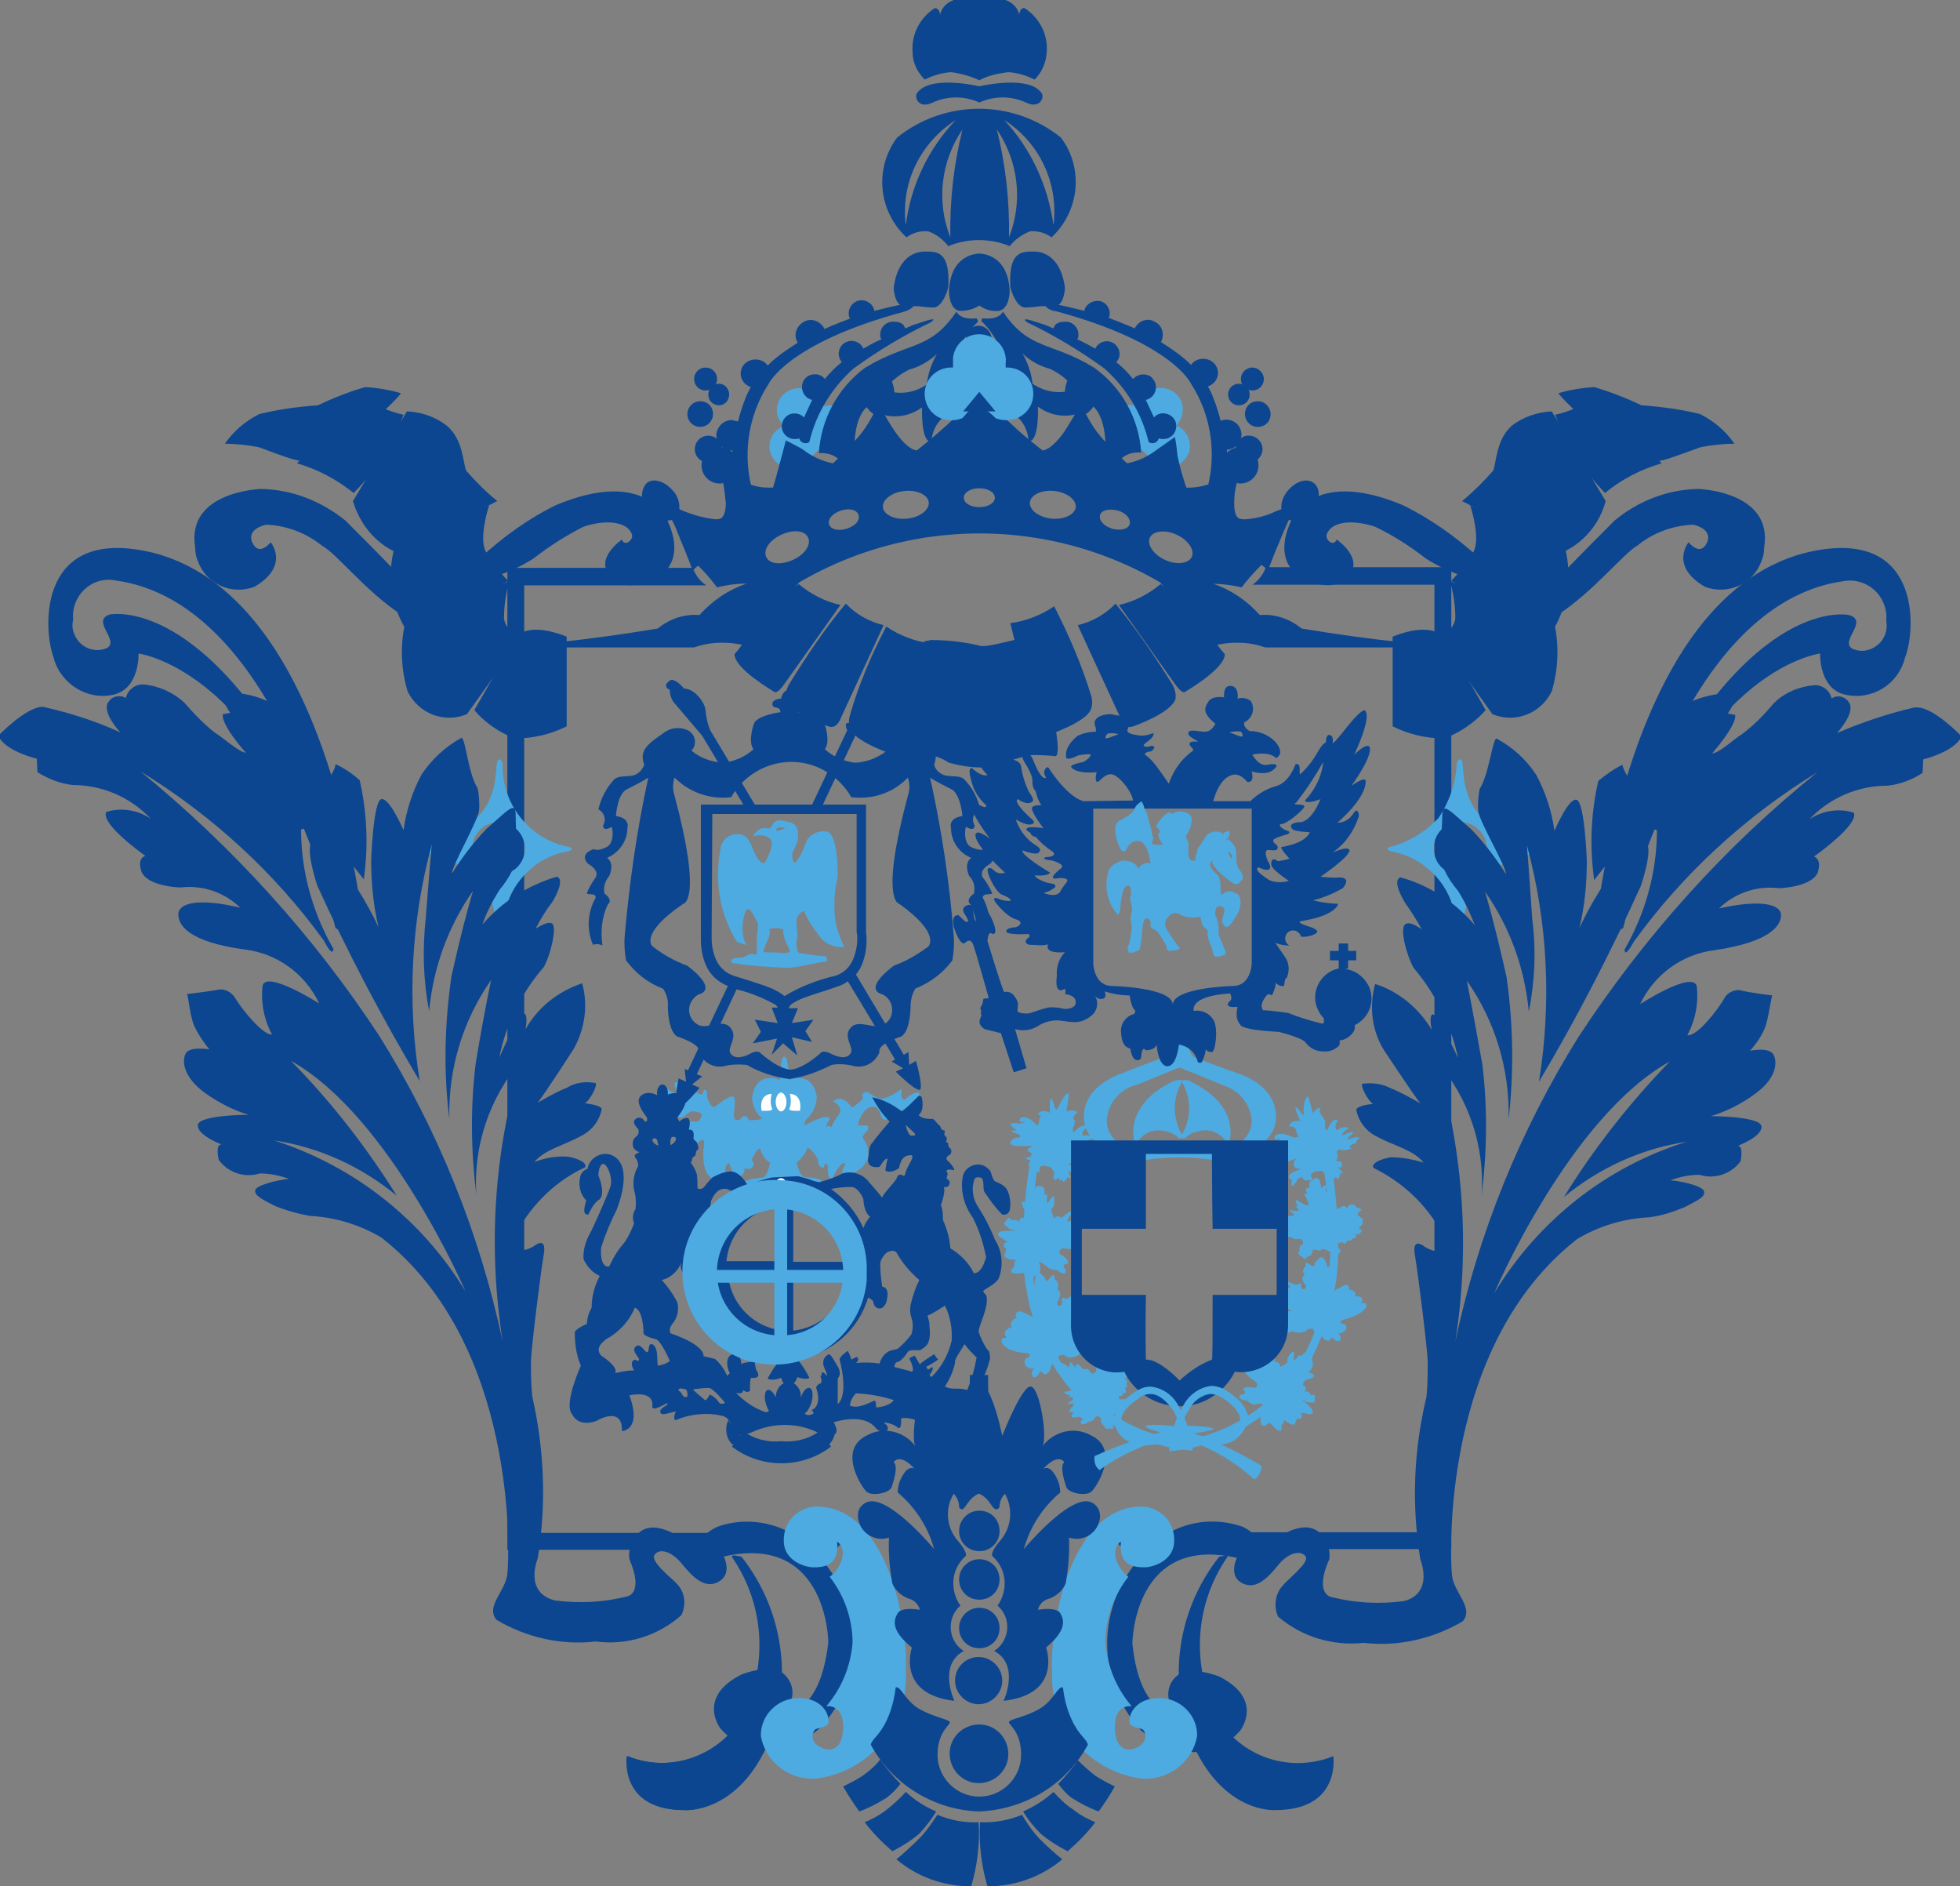 <?xml version="1.0" encoding="utf-8"?>
<!-- Generator: Adobe Illustrator 24.2.3, SVG Export Plug-In . SVG Version: 6.00 Build 0)  -->
<svg version="1.1" id="Layer_1" xmlns="http://www.w3.org/2000/svg" xmlns:xlink="http://www.w3.org/1999/xlink" x="0px" y="0px"
	 viewBox="0 0 29.07 27.97" style="enable-background:new 0 0 29.07 27.97;" xml:space="preserve">
<rect x="0" y="0" width="29.07" height="27.97" fill="#808080" stroke="none"/>
<style type="text/css">
	.st0{fill:#4DABE1;}
	.st1{fill:#0C4690;}
	.st2{fill:#FFFFFF;}
	.st3{fill-rule:evenodd;clip-rule:evenodd;fill:#4DABE1;}
</style>
<g id="Group_21" transform="translate(-278.605 -344.43)">
	<path id="Path_123" class="st0" d="M290.8,351.05c0.08,0.03,0.18,0.03,0.26-0.01c0.16-0.08,0.21-0.28,0.13-0.43
		c-0.08-0.15-0.25-0.21-0.41-0.14c-0.01-0.02-0.01-0.03-0.02-0.05c-0.05-0.17-0.23-0.27-0.4-0.22c-0.17,0.05-0.27,0.23-0.22,0.4
		c0.01,0.03,0.03,0.07,0.05,0.1c0.01,0.02,0.02,0.03,0.03,0.05l-0.02,0.01c-0.16,0.08-0.23,0.27-0.15,0.43s0.27,0.23,0.43,0.15
		c0.05-0.02,0.09-0.06,0.13-0.11L290.8,351.05z"/>
	<path id="Path_124" class="st0" d="M295.67,351.22c0.03,0.04,0.07,0.08,0.12,0.1c0.16,0.08,0.35,0.01,0.43-0.14
		s0.01-0.35-0.14-0.43l0,0l-0.02-0.01c0.01-0.02,0.02-0.03,0.03-0.05c0.1-0.15,0.07-0.35-0.08-0.45c-0.15-0.1-0.35-0.07-0.45,0.08
		c-0.02,0.03-0.03,0.06-0.04,0.09c-0.01,0.02-0.01,0.03-0.02,0.05c-0.16-0.07-0.35,0.01-0.42,0.17c-0.06,0.15,0,0.33,0.14,0.41
		c0.08,0.04,0.17,0.04,0.26,0.01"/>
	<path id="Path_125" class="st0" d="M290.45,362.32c0.08-0.07,0.15-0.16,0.2-0.26c0.06-0.06,0.19,0.1,0.2,0.08s0.01-0.02,0.01-0.02
		c0.04-0.25-0.24-0.22-0.33-0.24c-0.05-0.01-0.09-0.13-0.11-0.21c0.07-0.06,0.13-0.13,0.16-0.22c0.08,0.02,0.16,0.18,0.16,0.18
		c-0.01,0.13,0.09,0.11,0.09,0.11c-0.02-0.06,0.05-0.05,0.05-0.05c0,0.05,0,0.2,0.04,0.21s0.03,0,0.04-0.02s0.09-0.18,0.15-0.2
		s0.02,0.03,0.02,0.03c-0.07,0.14,0,0.14,0,0.14c0.15-0.01,0.28-0.09,0.34-0.23c0.03-0.1,0.01-0.22-0.06-0.3
		c-0.05-0.06,0.1-0.11,0.07-0.19c-0.01-0.02-0.15-0.01-0.15-0.01c0-0.07,0.09-0.28,0.22-0.28s0.09,0.17,0.17,0.19
		s0.17-0.13,0.22-0.14s0.12,0.05,0.18,0.02s0.03-0.12,0.03-0.12c-0.01-0.04,0.08-0.1,0.08-0.1c0.02-0.05,0-0.06,0-0.06
		s-0.07-0.02-0.2,0.1c0,0-0.08,0.04-0.05-0.14c0,0,0.01-0.03-0.05,0.02c-0.07,0.05-0.15,0.09-0.23,0.11
		c-0.11,0.01-0.21-0.1-0.24-0.1s-0.08,0.02-0.06,0.08c0,0,0.05,0.01-0.15,0.15c-0.01,0-0.02,0-0.02-0.01c0,0,0,0,0,0
		c0,0-0.13-0.2-0.27-0.08c0,0,0.16,0.08,0.09,0.19c0,0-0.11,0.14-0.11,0.2c0,0-0.04-0.06-0.08,0c0-0.04,0.02-0.09,0.05-0.12
		c0,0,0.04-0.13-0.38,0.09l0.03-0.09l0,0c0.1-0.08,0.15-0.2,0.16-0.33c0,0-0.02-0.22-0.18-0.27s-0.23,0.02-0.23,0.02v-0.08
		c0-0.03,0.08-0.02,0.08-0.04c0-0.04-0.08-0.04-0.08-0.04c-0.03,0-0.01-0.18-0.07-0.19s-0.04,0.19-0.07,0.19c0,0-0.08,0-0.08,0.04
		c0,0.02,0.08,0.01,0.08,0.04v0.08c0,0-0.07-0.07-0.23-0.02s-0.18,0.27-0.18,0.27c0,0.12,0.06,0.24,0.15,0.32
		c-0.07,0.02-0.13,0.02-0.2,0.02c-0.02-0.02,0-0.06-0.06-0.06s-0.05,0.06-0.08,0.05c0,0-0.09,0.05-0.08-0.09c0,0,0.03-0.21,0-0.24
		c0,0-0.02-0.07-0.28,0.14c0,0-0.05,0.04-0.11-0.12c-0.01-0.03-0.01-0.06-0.01-0.09c0-0.02-0.01-0.03-0.02-0.04
		c-0.01,0-0.02,0-0.03,0.01c0,0-0.01,0.06-0.04,0.06c-0.12-0.05-0.24-0.11-0.34-0.18c0,0-0.08-0.03-0.04,0.07
		c0,0,0.04,0.08,0.01,0.08c0,0-0.06,0.02-0.16-0.09c0,0-0.03-0.07-0.08,0.05c0,0-0.11,0.13,0,0.13c0,0,0.28,0.05,0.28,0.1
		c0,0,0.04,0.03,0,0.12c0,0-0.04,0.02,0,0.05c0,0,0.04,0.03,0.09-0.01c0,0,0.08-0.09,0.14-0.07c0,0,0.13,0.01,0.11,0.07
		s-0.05,0.09-0.09,0.08c0,0-0.16-0.02-0.11,0.06c0,0-0.02,0.08,0.03,0.09s-0.07,0.1,0.02,0.11c0,0-0.03,0.15,0.09,0.06
		c0,0,0.11-0.11,0.1,0c0,0-0.12,0.67,0.34,0.53c0,0-0.08-0.17,0.03-0.24c0,0,0.05,0.23,0.17,0.2c0,0,0.06-0.02,0.06-0.12
		c0,0,0.08,0.04,0.12-0.02c0,0,0.04-0.07-0.02-0.09c0,0,0.07-0.18,0.13-0.18c0.02,0.09,0.07,0.16,0.14,0.21h0.01
		c-0.02,0.08-0.06,0.21-0.11,0.22c-0.08,0.02-0.37-0.01-0.33,0.24c0,0,0,0,0.01,0.02s0.14-0.14,0.2-0.08
		c0.05,0.1,0.12,0.18,0.2,0.26"/>
	<path id="Path_126" class="st1" d="M293.13,345.62c-0.13-0.06-0.27-0.1-0.42-0.12c-0.14,0.01-0.27,0.05-0.39,0.11
		c-0.11-0.11-0.18-0.25-0.18-0.41c-0.02-0.26,0.11-0.51,0.33-0.65c0.07,0,0.08,0.1,0.08,0.1s0.01-0.16,0.23-0.23
		c0.24,0.01,0.47,0.01,0.71,0c0.22,0.07,0.23,0.23,0.23,0.23s0.01-0.11,0.08-0.1c0.22,0.14,0.35,0.39,0.33,0.65
		c-0.01,0.16-0.07,0.3-0.18,0.41c-0.12-0.06-0.25-0.1-0.39-0.11C293.4,345.52,293.26,345.55,293.13,345.62"/>
	<path id="Path_127" class="st1" d="M293.13,345.95c-0.22-0.1-0.47-0.1-0.69,0c-0.21,0.1-0.27-0.07-0.24-0.13
		c0.18-0.29,0.93-0.11,0.93-0.11s0.75-0.18,0.93,0.11c0.03,0.06-0.03,0.23-0.24,0.13C293.6,345.85,293.35,345.85,293.13,345.95"/>
	<path id="Path_128" class="st1" d="M294.34,346.47c-0.71-0.57-1.72-0.57-2.43,0c-0.34,0.46-0.28,1.09,0.14,1.48
		c0.09-0.07,0.21-0.1,0.32-0.09c0.12,0.04,0.22,0.12,0.3,0.22c0.29-0.12,0.62-0.12,0.91,0c0.08-0.1,0.18-0.17,0.3-0.22
		c0.11-0.01,0.23,0.02,0.32,0.09C294.62,347.56,294.68,346.92,294.34,346.47 M292.04,347.77c-0.08-0.62,0.21-1.22,0.74-1.56
		C292.37,346.64,292.11,347.19,292.04,347.77 M292.7,347.95c-0.21-0.53-0.14-1.13,0.18-1.6
		C292.75,346.87,292.69,347.41,292.7,347.95 M293.57,347.95c0.01-0.54-0.05-1.08-0.18-1.6
		C293.71,346.82,293.78,347.42,293.57,347.95 M294.23,347.77c-0.08-0.58-0.33-1.13-0.73-1.56
		C294.02,346.54,294.31,347.15,294.23,347.77"/>
	<path id="Path_129" class="st1" d="M293.13,348.96c-0.09,0.06-0.19,0.08-0.29,0.08c-0.16-0.02-0.16-0.29-0.16-0.29
		c0.02-0.57,0.45-0.56,0.45-0.56s0.43-0.01,0.45,0.56c0,0,0,0.26-0.16,0.29C293.31,349.05,293.21,349.02,293.13,348.96"/>
	<path id="Path_130" class="st1" d="M294.04,348.97c-0.08,0.01-0.16,0.02-0.24,0.02c-0.14-0.02-0.21-0.3-0.21-0.3
		c-0.03-0.54,0.17-0.53,0.35-0.53c0.05,0,0.39,0,0.46,0.54c0,0-0.01,0.25-0.14,0.27C294.18,348.97,294.11,348.97,294.04,348.97"/>
	<path id="Path_131" class="st1" d="M292.22,348.97c0.08,0.01,0.16,0.02,0.24,0.02c0.14-0.02,0.21-0.3,0.21-0.3
		c0.03-0.54-0.17-0.53-0.35-0.53c-0.05,0-0.39,0-0.46,0.54c0,0,0.01,0.25,0.14,0.27C292.08,348.97,292.15,348.97,292.22,348.97"/>
	<path id="Path_132" class="st1" d="M294.16,348.92c0,0,0.22,0.04,0.53,0.12c0-0.01,0-0.01,0-0.02c0.04-0.1,0.15-0.15,0.25-0.12
		c0.09,0.03,0.14,0.13,0.12,0.22c0,0.01-0.01,0.02-0.02,0.02c0.13,0.05,0.26,0.1,0.4,0.16c0,0,0-0.01,0-0.01
		c0.06-0.11,0.19-0.15,0.29-0.09c0.11,0.05,0.15,0.18,0.1,0.29c0,0.01-0.01,0.01-0.01,0.01c0.16,0.1,0.32,0.21,0.45,0.34
		c0.04-0.06,0.11-0.09,0.18-0.09c0.12,0,0.22,0.09,0.22,0.21c0,0.09-0.06,0.17-0.15,0.2c0.03,0.05,0.06,0.11,0.08,0.17
		c0.05,0.12,0.08,0.23,0.11,0.34c0.11-0.05,0.25,0.01,0.29,0.12c0.05,0.11-0.01,0.25-0.12,0.29c-0.03,0.01-0.06,0.02-0.08,0.02
		c0.05,0.27,0,0.55-0.14,0.78c-0.08,0.01-0.15-0.05-0.17-0.13c0.17-0.55,0.09-1.15-0.22-1.63c0,0-0.27-0.61-2.02-1.08
		C294.26,349.06,294.01,348.97,294.16,348.92"/>
	<path id="Path_133" class="st1" d="M292.1,348.92c0,0-0.22,0.04-0.53,0.12c0-0.01,0-0.01,0-0.02c-0.03-0.1-0.14-0.16-0.24-0.13
		c-0.1,0.03-0.16,0.14-0.13,0.24c0,0.01,0.01,0.02,0.02,0.02c-0.13,0.05-0.26,0.1-0.39,0.16c0,0,0-0.01,0-0.01
		c-0.06-0.11-0.19-0.16-0.3-0.1c-0.11,0.06-0.16,0.19-0.1,0.3c0,0.01,0.01,0.01,0.01,0.01c-0.16,0.1-0.32,0.21-0.45,0.34
		c-0.04-0.06-0.11-0.09-0.18-0.09c-0.12,0-0.22,0.09-0.22,0.21c0,0.09,0.06,0.17,0.15,0.2c-0.03,0.06-0.06,0.11-0.08,0.17
		c-0.05,0.12-0.08,0.23-0.11,0.34c-0.03-0.01-0.05-0.01-0.08-0.02c-0.12-0.01-0.23,0.09-0.24,0.21s0.09,0.23,0.21,0.24
		c0.01,0,0.02,0,0.03,0c-0.05,0.27,0,0.55,0.14,0.78c0.08,0.01,0.15-0.05,0.17-0.13c-0.17-0.55-0.09-1.15,0.22-1.63
		c0,0,0.27-0.61,2.02-1.08C292,349.06,292.26,348.97,292.1,348.92"/>
	<path id="Path_134" class="st1" d="M296.93,351.09c0,0.11,0.09,0.2,0.2,0.2c0.11,0,0.2-0.09,0.2-0.2s-0.09-0.2-0.2-0.2l0,0
		C297.03,350.88,296.94,350.97,296.93,351.09"/>
	<path id="Path_135" class="st1" d="M297.07,350.57c0,0.1,0.08,0.19,0.19,0.19s0.19-0.08,0.19-0.19c0-0.1-0.08-0.19-0.19-0.19h0
		C297.15,350.38,297.07,350.46,297.07,350.57C297.07,350.57,297.07,350.57,297.07,350.57"/>
	<path id="Path_136" class="st1" d="M297.01,350.05c0,0.1,0.08,0.17,0.17,0.17c0.1,0,0.17-0.08,0.17-0.17
		c0-0.09-0.08-0.17-0.17-0.17C297.09,349.88,297.01,349.95,297.01,350.05C297.01,350.05,297.01,350.05,297.01,350.05"/>
	<path id="Path_137" class="st1" d="M296.82,350.28c0,0.09,0.07,0.16,0.16,0.16s0.16-0.07,0.16-0.16s-0.07-0.16-0.16-0.16
		c0,0,0,0,0,0C296.89,350.12,296.82,350.19,296.82,350.28"/>
	<path id="Path_138" class="st1" d="M289.31,351.09c0,0.11-0.09,0.2-0.2,0.2s-0.2-0.09-0.2-0.2c0-0.11,0.09-0.2,0.2-0.2
		S289.31,350.98,289.31,351.09L289.31,351.09"/>
	<path id="Path_139" class="st1" d="M289.18,350.57c0,0.1-0.08,0.19-0.19,0.19c-0.1,0-0.19-0.08-0.19-0.19
		c0-0.1,0.08-0.19,0.19-0.19c0,0,0,0,0,0C289.1,350.38,289.18,350.46,289.18,350.57C289.18,350.57,289.18,350.57,289.18,350.57"/>
	<path id="Path_140" class="st1" d="M289.24,350.05c0,0.1-0.08,0.17-0.17,0.17c-0.1,0-0.17-0.08-0.17-0.17
		c0-0.1,0.08-0.17,0.17-0.17C289.16,349.88,289.24,349.95,289.24,350.05C289.24,350.05,289.24,350.05,289.24,350.05"/>
	<path id="Path_141" class="st1" d="M289.42,350.28c0,0.09-0.07,0.16-0.15,0.16c0,0,0,0,0,0c-0.09,0-0.16-0.07-0.16-0.16
		s0.07-0.16,0.16-0.16C289.35,350.12,289.42,350.19,289.42,350.28C289.42,350.28,289.42,350.28,289.42,350.28"/>
	<path id="Path_142" class="st1" d="M292.93,349.45c0,0.11,0.09,0.19,0.19,0.19c0.11,0,0.19-0.09,0.19-0.19
		c0-0.1-0.09-0.19-0.19-0.19C293.02,349.26,292.93,349.34,292.93,349.45C292.93,349.45,292.93,349.45,292.93,349.45"/>
	<path id="Path_143" class="st1" d="M292.93,349.89c0,0.11,0.09,0.19,0.19,0.19c0.11,0,0.19-0.09,0.19-0.19
		c0-0.11-0.09-0.19-0.19-0.19C293.02,349.7,292.93,349.78,292.93,349.89"/>
	<path id="Path_144" class="st1" d="M294.09,349.24c0.05,0.02,0.09,0.04,0.14,0.06c0.02-0.08,0.09-0.1,0.18-0.1
		c0.11,0,0.19,0.09,0.19,0.19c0,0.03,0,0.05-0.02,0.07c0.11,0.05,0.2,0.1,0.27,0.14c0.03-0.07,0.1-0.11,0.17-0.11
		c0.11,0,0.19,0.09,0.19,0.19c0,0.05-0.02,0.09-0.05,0.12c0.09,0.07,0.18,0.16,0.25,0.25c0.07-0.08,0.19-0.09,0.27-0.03
		c0.04,0.04,0.07,0.09,0.07,0.15c0,0.09-0.06,0.17-0.15,0.19c0.04,0.09,0.08,0.17,0.12,0.26c0.07-0.08,0.19-0.08,0.27-0.01
		s0.08,0.19,0.01,0.27c-0.04,0.04-0.09,0.06-0.14,0.06c-0.02,0-0.05,0-0.07-0.01c-0.01,0.05-0.06,0.08-0.11,0.07
		c-0.02,0-0.03-0.01-0.04-0.02c-0.1-0.42-0.33-0.8-0.66-1.09c-0.36-0.26-0.74-0.49-1.14-0.68
		C293.69,349.09,294.09,349.25,294.09,349.24"/>
	<path id="Path_145" class="st1" d="M292.17,349.24l-0.14,0.06c-0.02-0.08-0.09-0.1-0.18-0.1c-0.11,0-0.19,0.09-0.19,0.19
		c0,0.03,0,0.05,0.02,0.07c-0.12,0.05-0.2,0.1-0.27,0.14c-0.04-0.1-0.16-0.14-0.25-0.1c-0.1,0.04-0.14,0.16-0.1,0.25
		c0.01,0.02,0.02,0.04,0.03,0.05c-0.09,0.07-0.18,0.16-0.25,0.25c-0.04-0.05-0.09-0.07-0.15-0.07c-0.11,0-0.19,0.08-0.19,0.19
		c0,0.09,0.06,0.17,0.15,0.19c-0.04,0.09-0.08,0.17-0.12,0.26c-0.04-0.04-0.09-0.06-0.14-0.06c-0.11,0-0.19,0.09-0.19,0.19
		c0,0.11,0.09,0.19,0.19,0.19l0,0c0.02,0,0.05,0,0.07-0.01c0.01,0.05,0.06,0.08,0.11,0.07c0.02,0,0.03-0.01,0.04-0.02
		c0.1-0.42,0.33-0.8,0.66-1.09c0.36-0.26,0.74-0.49,1.14-0.68C292.57,349.09,292.17,349.25,292.17,349.24"/>
	<path id="Path_146" class="st1" d="M294.83,349.88c-0.64-0.39-0.96-0.25-1.35-0.83c0,0-0.05,0.13-0.3,0.1c0,0-0.05,0.03,0.02,0.08
		c0.32,0.34,0.42,0.83,0.26,1.26c0.23,0.05,0.39,0.25,0.4,0.48c0,0,0.15,0.06,0.14-0.51c0.24,0.18,0.57,0.18,0.81-0.01
		c0,0,0.25,0.16,0.18,0.85c0,0,0.01,0.43,0.1,0.3c0,0,0-0.49,0.44-0.46C295.5,350.64,295.24,350.17,294.83,349.88 M293.92,350.12
		c-0.02-0.16-0.07-0.31-0.15-0.45c0.11,0.11,0.26,0.19,0.41,0.23c0.15,0.07,0.27,0.17,0.37,0.3
		C294.34,350.28,294.11,350.25,293.92,350.12"/>
	<path id="Path_147" class="st1" d="M293.09,349.15c-0.25,0.03-0.3-0.1-0.3-0.1c-0.39,0.58-0.7,0.44-1.35,0.83
		c-0.41,0.3-0.66,0.77-0.69,1.27c0.44-0.03,0.44,0.46,0.44,0.46c0.09,0.13,0.1-0.3,0.1-0.3c-0.07-0.7,0.18-0.85,0.18-0.85
		c0.23,0.19,0.57,0.19,0.81,0.01c-0.01,0.57,0.14,0.51,0.14,0.51c0.01-0.23,0.17-0.42,0.39-0.48c-0.16-0.44-0.06-0.92,0.26-1.26
		C293.14,349.19,293.09,349.16,293.09,349.15 M292.35,350.13c-0.18,0.13-0.42,0.16-0.63,0.08c0.1-0.13,0.23-0.23,0.37-0.3
		c0.15-0.04,0.29-0.12,0.41-0.23C292.42,349.82,292.37,349.97,292.35,350.13"/>
	<path id="Path_148" class="st1" d="M292.89,350.49c-0.08,0.09-0.17,0.18-0.26,0.26c-0.2,0.18-0.39,0.33-0.43,0.36
		c-0.12-0.02-0.26-0.18-0.36-0.34c-0.04-0.06-0.08-0.13-0.12-0.2c0.11-0.07,0.16-0.19,0.15-0.32c-0.01-0.18-0.11-0.33-0.24-0.33
		s-0.23,0.16-0.23,0.34c-0.01,0.12,0.06,0.24,0.16,0.31c-0.08,0.15-0.17,0.29-0.29,0.41c-0.1,0.11-0.2,0.22-0.31,0.32
		c-0.16-0.03-0.31-0.1-0.44-0.2c-0.04-0.03-0.26-0.14-0.26-0.14s-0.03,0.12-0.06,0.23c-0.05,0.19-0.11,0.41-0.13,0.47
		c-0.02,0-0.05,0-0.08,0c-0.17,0-0.33-0.06-0.46-0.15l-0.03-0.02c0.03-0.05,0.05-0.1,0.05-0.16c0-0.15-0.12-0.27-0.27-0.27
		s-0.27,0.12-0.27,0.27c0,0.15,0.12,0.27,0.27,0.27c0.02,0,0.04,0,0.05-0.01c0.02,0.1,0.03,0.2,0.04,0.3c0,0.12-0.03,0.21-0.08,0.23
		c-0.03,0.01-0.05,0.01-0.08,0.01c-0.16-0.02-0.31-0.06-0.46-0.12l-0.07-0.03c0.01-0.1-0.03-0.21-0.1-0.28
		c-0.12-0.14-0.3-0.19-0.39-0.1c-0.1,0.12-0.08,0.3,0.04,0.41c0.08,0.11,0.21,0.16,0.34,0.13c0.05,0.09,0.09,0.2,0.13,0.3
		c0.09,0.21,0.16,0.4,0.16,0.4l0.02,0.05l0.04-0.04c2.46-2.01,5.99-2.01,8.45,0l0.04,0.04l0.02-0.05c0,0,0.07-0.19,0.16-0.4
		c0.04-0.1,0.09-0.21,0.13-0.3c0.13,0.03,0.26-0.03,0.34-0.13c0.12-0.14,0.14-0.32,0.04-0.41s-0.27-0.04-0.39,0.1
		c-0.07,0.08-0.11,0.18-0.1,0.28l-0.08,0.03c-0.14,0.07-0.3,0.11-0.46,0.12c-0.03,0-0.05,0-0.08-0.01
		c-0.06-0.02-0.08-0.11-0.08-0.23c0-0.1,0.01-0.2,0.04-0.3c0.02,0.01,0.04,0.01,0.05,0.01c0.15,0,0.27-0.12,0.27-0.27
		s-0.12-0.27-0.27-0.27c-0.15,0-0.27,0.12-0.27,0.27c0,0.06,0.02,0.11,0.05,0.16c-0.01,0.01-0.02,0.02-0.04,0.02
		c-0.14,0.09-0.3,0.14-0.46,0.15c-0.03,0-0.05,0-0.08,0c-0.05-0.15-0.1-0.31-0.13-0.47c-0.01-0.09-0.02-0.19-0.04-0.28l-0.27,0.19
		c-0.13,0.1-0.28,0.17-0.44,0.2c-0.04-0.04-0.18-0.17-0.32-0.32c-0.12-0.12-0.21-0.26-0.29-0.41c0.11-0.07,0.17-0.19,0.16-0.31
		c0-0.18-0.1-0.34-0.23-0.34s-0.24,0.14-0.24,0.33c-0.01,0.13,0.05,0.25,0.15,0.32c-0.03,0.05-0.07,0.12-0.12,0.2
		c-0.1,0.16-0.24,0.32-0.36,0.34c-0.05-0.04-0.24-0.18-0.43-0.36c-0.09-0.08-0.18-0.17-0.26-0.26 M296.02,350.88L296.02,350.88z
		 M290.24,350.88L290.24,350.88L290.24,350.88z"/>
	<path id="Path_149" class="st1" d="M293.13,351.27c-1.55-0.09-3.06,0.47-4.19,1.53c0.11,0.1,0.21,0.22,0.3,0.34
		c0,0,0.65-0.18,0.94,0.1c1.79-1.2,4.12-1.2,5.91,0c0.28-0.27,0.93-0.1,0.93-0.1c0.09-0.12,0.19-0.23,0.3-0.34
		C296.19,351.74,294.68,351.19,293.13,351.27 M290.37,352.73c-0.17,0.08-0.35,0.07-0.4-0.04s0.05-0.25,0.22-0.33s0.35-0.07,0.4,0.04
		S290.54,352.65,290.37,352.73 M291.16,352.27c-0.12,0.04-0.24,0.01-0.26-0.07s0.06-0.16,0.18-0.2s0.24-0.01,0.26,0.07
		S291.29,352.23,291.16,352.27 M292.06,352.12c-0.19,0.02-0.35-0.06-0.36-0.17s0.13-0.22,0.32-0.24s0.35,0.06,0.36,0.17
		S292.25,352.1,292.06,352.12 M293.13,351.95c-0.13,0-0.23-0.06-0.23-0.14s0.1-0.14,0.23-0.14s0.23,0.06,0.23,0.14
		S293.26,351.95,293.13,351.95 M294.2,352.12c-0.19-0.02-0.33-0.13-0.32-0.24s0.17-0.19,0.36-0.17s0.33,0.13,0.32,0.24
		S294.38,352.14,294.2,352.12 M295.1,352.27c-0.12-0.04-0.2-0.12-0.18-0.2s0.14-0.1,0.26-0.07s0.2,0.12,0.18,0.2
		S295.22,352.3,295.1,352.27 M296.28,352.69c-0.05,0.1-0.23,0.12-0.4,0.04s-0.27-0.23-0.22-0.33s0.23-0.12,0.4-0.04
		S296.33,352.59,296.28,352.69"/>
	<path id="Path_150" class="st1" d="M294.96,367.15h4.92V353.1h-2.7c0.09-0.06,0.16-0.15,0.2-0.26h2.75v14.56h-4.87
		C295.18,367.3,295.08,367.22,294.96,367.15 M286.22,367.28L286.22,367.28z"/>
	<path id="Path_151" class="st1" d="M291,367.41h-4.87v-14.56h2.75c0.04,0.11,0.11,0.2,0.2,0.26h-2.7v14.05h4.92
		C291.19,367.22,291.08,367.3,291,367.41 M300.04,367.28L300.04,367.28z"/>
	<path id="Path_152" class="st1" d="M299.38,354.03h-2.01c-0.25-0.09-0.53-0.09-0.79-0.02c-0.29-0.31-0.55-0.65-0.8-0.99
		c0.56-0.1,1.13,0.1,1.51,0.53c0.23-0.02,0.45,0.06,0.62,0.2c0.49,0.08,0.97,0.15,1.46,0.2
		C299.39,353.95,299.45,354.03,299.38,354.03"/>
	<path id="Path_153" class="st1" d="M286.89,354.03h2.01c0.25-0.09,0.53-0.09,0.79-0.02c0.29-0.31,0.55-0.65,0.8-0.99
		c-0.56-0.1-1.13,0.1-1.51,0.53c-0.23-0.02-0.45,0.06-0.62,0.2c-0.49,0.08-0.97,0.15-1.46,0.2
		C286.89,353.95,286.83,354.03,286.89,354.03"/>
	<path id="Path_154" class="st1" d="M295.82,353.09c-0.18,0.15-0.39,0.26-0.62,0.31l0.83,1.17c0,0,0.1,0.15,0.15,0.12
		c0.03-0.02,0.58-0.34,0.59-0.55c0,0,0.03,0.02-0.05-0.07C296.46,353.72,296.15,353.39,295.82,353.09"/>
	<path id="Path_155" class="st1" d="M290.45,353.09c0.18,0.15,0.39,0.26,0.62,0.31l-0.83,1.17c0,0-0.1,0.15-0.15,0.12
		c-0.03-0.02-0.58-0.34-0.59-0.55c0,0-0.03,0.02,0.05-0.07C289.81,353.72,290.12,353.39,290.45,353.09"/>
	<path id="Path_156" class="st1" d="M295.15,353.38c-0.15,0.16-0.35,0.27-0.56,0.32l0.64,1.39c0,0,0.06,0.16,0.18,0.11
		c0.04-0.01,0.58-0.21,0.63-0.41c0.01-0.07-0.01-0.14-0.04-0.2C295.74,354.17,295.46,353.76,295.15,353.38"/>
	<path id="Path_157" class="st1" d="M291.15,353.38c0.15,0.16,0.35,0.27,0.56,0.32l-0.64,1.39c0,0-0.06,0.16-0.18,0.11
		c-0.03-0.01-0.58-0.21-0.63-0.41c-0.01-0.07,0.01-0.14,0.04-0.2C290.56,354.17,290.83,353.76,291.15,353.38"/>
	<path id="Path_158" class="st1" d="M291.75,353.72c0.19,0.13,0.42,0.22,0.65,0.25l-0.36,1.52c0,0-0.03,0.16-0.15,0.14
		c-0.04-0.01-0.58-0.19-0.67-0.38c-0.03-0.07-0.03-0.14-0.01-0.21C291.34,354.58,291.53,354.14,291.75,353.72"/>
	<path id="Path_159" class="st1" d="M293.97,353.99c0,0-0.01-0.1-0.1-0.11s-0.55,0.14-0.71,0.13c-0.24-0.06-0.5-0.09-0.75-0.09
		c-0.15,0.06-0.1-0.24-0.39,1.63c0,0-0.05,0.12,0.15,0.06c0.18-0.01,0.36,0.03,0.51,0.13c0.15,0.04,0.31,0.07,0.47,0.07
		c0.24-0.05,0.47-0.11,0.7-0.18c0.13-0.01,0.26,0,0.39,0.01C294.25,355.64,294.46,355.8,293.97,353.99"/>
	<path id="Path_160" class="st1" d="M299.26,353.87v1.33c0.24,0.12,0.5,0.18,0.77,0.18c0.23-0.09,0.44-0.23,0.61-0.42l-0.63-1.1
		C299.99,353.85,299.81,353.65,299.26,353.87"/>
	<path id="Path_161" class="st1" d="M299.94,353.9c0,0,0.23-0.12,0.25-0.3c0-0.19-0.03-0.38-0.08-0.56
		c0.49,0.28,1.02,0.51,1.56,0.69c0.06,0.32,0.04,0.65-0.05,0.95c-0.16,0.33-0.54,0.48-0.88,0.34L299.94,353.9z"/>
	<path id="Path_162" class="st1" d="M301.66,353.74c-0.56-0.11-1.09-0.35-1.53-0.7c0.13-0.13,0.24-0.27,0.33-0.43
		c0.11-0.21-0.05-0.69-0.05-0.69l1.41,0.65C301.92,352.96,301.86,353.38,301.66,353.74"/>
	<path id="Path_163" class="st1" d="M301.78,352.62l-1.49-0.76c0.17-0.14,0.32-0.29,0.46-0.45c0.05-0.11,0.04-0.46,0.28-0.67
		c0.17-0.13,0.38-0.2,0.59-0.21l0.8,1.33C302.33,352.2,302.09,352.48,301.78,352.62"/>
	<path id="Path_164" class="st1" d="M302.41,351.74c0.24-0.2,0.53-0.35,0.84-0.44c0,0-0.92-0.95-0.95-1.02
		c-0.19,0.15-0.4,0.25-0.63,0.3C301.83,351.02,302.09,351.41,302.41,351.74"/>
	<path id="Path_165" class="st1" d="M302.85,351.33c0,0-1.08-0.96-1.13-1.07c0.17-0.05,0.35-0.08,0.53-0.09
		c0.24,0.07,0.47,0.16,0.7,0.27c0.29,0.02,0.59,0.06,0.87,0.13c0.2,0.1,0.38,0.25,0.51,0.44c-0.17,0-0.34,0.02-0.5,0.05
		c-0.14,0.05-0.38,0.14-0.51,0.18C303.16,351.28,303,351.31,302.85,351.33"/>
	<path id="Path_166" class="st1" d="M301.06,353.37c-0.04,0.12-0.08,0.24-0.13,0.36c-0.05,0.11,0.57-0.04,0.79-0.19
		c0.53-0.35,0.96-0.9,1.17-1.02c0.23-0.19,0.53-0.3,0.83-0.31c0,0,0.3,0.06,0.2,0.27s-0.27-0.01-0.27-0.01s-0.29,0.35,0.24,0.66
		c0.34,0.13,0.72-0.04,0.84-0.38c0.03-0.07,0.04-0.13,0.04-0.2c0.14-0.84-0.98-0.87-0.98-0.87c-0.46,0.01-0.89,0.18-1.24,0.47
		c0,0-0.74,0.74-0.87,0.89C301.51,353.2,301.29,353.31,301.06,353.37"/>
	<path id="Path_167" class="st1" d="M300.54,352.7c0,0-0.22,0.26-0.25,0.27c-0.19-0.07-0.37-0.15-0.54-0.26
		c-0.23-0.18-0.48-0.34-0.75-0.47c0,0-0.42-0.15-0.64,0.01c0,0-0.09,0.07-0.08,0.14s0.11,0.14,0.15,0.04c0,0,0.43,0.29,0.16,0.56
		s-0.7-0.01-0.7-0.01s-0.42-0.2-0.14-0.82c0,0,0.3-0.81,1.66-0.24C299.82,352.12,300.2,352.39,300.54,352.7"/>
	<path id="Path_168" class="st0" d="M300.64,356.6c-0.44-0.38-0.28-0.91-0.38-0.91c0,0-0.04,0-0.05,0.06
		c-0.01,0.29-0.11,0.57-0.27,0.81c-0.2,0.21-0.45,0.36-0.72,0.43c0,0-0.08,0.02,0,0.06c0.59,0.1,1.01,0.62,0.98,1.21
		c0,0,0.01,0.06,0.06,0.06c0.1,0-0.06-0.53,0.38-0.91s0.97-0.3,0.97-0.41S301.08,356.98,300.64,356.6 M300.26,357.4
		c-0.22,0-0.39-0.17-0.39-0.39c0-0.22,0.17-0.39,0.39-0.39c0.22,0,0.39,0.17,0.4,0.39c0,0,0,0,0,0
		C300.66,357.23,300.48,357.4,300.26,357.4C300.26,357.4,300.26,357.4,300.26,357.4"/>
	<path id="Path_169" class="st1" d="M305.37,352.63c-2.76,0.72-3.14,5.9-3.14,5.9c0.13-0.14,0.28-0.25,0.45-0.34
		c0.92-3.82,2.92-4.07,2.92-4.07s-0.02,0.52,0.37,0.61c0.4,0.09,0.79-0.15,0.89-0.55C307.03,353.75,307.1,352.2,305.37,352.63
		 M306.58,353.63c0.04,0.2-0.08,0.39-0.28,0.44c-0.07,0.02-0.15,0.01-0.22-0.02c-0.2-0.11,0.25-0.41-0.05-0.5
		c0,0-1.44-0.33-3.04,2.91c0,0,0.87-3.11,2.94-3.41c0.29-0.06,0.57,0.12,0.64,0.41C306.58,353.51,306.59,353.57,306.58,353.63"/>
	<path id="Path_170" class="st1" d="M307,354.92c-0.39,0.09-0.78,0.22-1.15,0.38c0,0,0.28-0.3,0.18-0.45
		c-0.05-0.09-0.16-0.12-0.25-0.07c0,0-0.01,0-0.01,0.01c-0.02-0.12-0.14-0.21-0.26-0.2c-0.22,0.02-0.44,0.11-0.6,0.27
		c-0.14,0.17-0.29,0.32-0.46,0.45c-0.13,0.08-0.35,0.29-0.45,0.29c0,0,0.37-0.42,0.34-0.57l-0.11-0.02c0,0,0.13-0.18,0.1-0.26
		s-0.48-0.02-0.71,0.12s-0.38,0.64-0.38,0.64s-0.02-0.14-0.07-0.14c-0.18,0.18-0.31,0.41-0.37,0.66c0,0-0.13-0.19-0.13-0.26
		c-0.13,0.06-0.25,0.15-0.36,0.24c-0.11,0.48-0.13,0.98-0.06,1.47c0,0,0.64-0.88,0.93-0.74c0,0.62-0.17,1.23-0.48,1.77
		c0,0-0.01,0.15,0.14-0.12c0.73-1.01,1.66-1.86,2.72-2.51c-1.38,1.11-2.57,2.44-3.54,3.92c-0.87,1.39-1.49,2.92-1.83,4.52
		c0.22-1.39,0.12-2.81-0.28-4.16c0.48,0.55,0.72,1.27,0.67,2c0.08-0.65,0.09-1.3,0.01-1.95c-0.14-0.79-0.23-1.24-0.23-1.24
		c0.42,0.6,0.64,1.32,0.62,2.06c0.08-0.7,0.07-1.41-0.03-2.11c-0.18-0.81-0.32-1.27-0.32-1.27c0.37,0.53,0.59,1.14,0.65,1.78
		c0.09-0.45,0.11-0.92,0.05-1.38c0,0-0.07-1.04-0.08-1.09c0.31,1.14,0.37,2.34,0.18,3.51c0.56-0.94,1.06-1.91,1.51-2.9
		c0,0,0.19-0.55,0.08-0.64s-0.62,0.47-0.99,1.26c0.08-0.33,0.11-0.66,0.11-1c0,0-0.03-0.86-0.15-0.9s-0.33,0.46-0.33,0.46
		c-0.04-0.29-0.13-0.57-0.27-0.83c-0.15-0.23-0.35-0.41-0.59-0.54c-0.06,0.01-0.11,0.53-0.25,0.75c-0.02,0.11-0.03,0.22-0.02,0.33
		c0.02,0.16,0.42,0.83,0.41,0.93c-0.15-0.24-0.32-0.46-0.51-0.66c-0.2-0.17-0.34-0.32-0.4-0.31s-0.01,0.18-0.07,0.54
		c0,0-0.07,0.28,0.27,0.68c0.1,0.16,0.18,0.33,0.25,0.51c-0.29-0.34-0.67-0.59-1.1-0.71c0,0-0.15,0.01,0.06,0.37
		c0.09,0.13,0.18,0.26,0.25,0.4c0,0-0.18-0.14-0.25-0.07s0.02,0.44,0.13,0.64c0.33,0.39,0.56,0.85,0.66,1.34
		c0,0-0.28-0.62-0.37-0.65c0,0-0.07-0.01-0.02,0.23c-0.19-0.32-0.49-0.57-0.84-0.68c-0.09,0.33-0.05,0.69,0.13,0.98
		c0,0,0.43,0.65,0.54,0.79c-0.14-0.08-0.28-0.16-0.43-0.22c-0.13-0.07-0.28-0.09-0.43-0.07c-0.03,0.03,0.08,0.25,0.16,0.3
		c0,0-0.21,0.01-0.25,0.08c0.03,0.17,0.14,0.32,0.3,0.4c0.28,0.15,0.55,0.2,0.7,0.39c-0.16-0.05-0.32-0.08-0.49-0.08
		c-0.17,0.03-0.3,0.1-0.25,0.16c0.43,0.21,0.78,0.54,1.01,0.96c0,0,0.11,0.42-0.25,0.21c0,0-0.2-0.17-0.15,0.12s0.19,1.43,0.19,1.58
		c0,0.18,0,0.36-0.02,0.53c-0.19,0.79-0.22,1.6-0.09,2.4c0,0,0.21,0.5-0.24,0.62c-0.36,0.05-0.73,0.03-1.08-0.06
		c0,0-0.26-0.04-0.03-0.56c0.02-0.14-0.03-0.28-0.13-0.38c-0.17-0.18-0.48-0.08-0.74,0.15c-0.05,0.02-0.11,0.03-0.16,0.03
		c0,0,0.02-0.14-0.25-0.28c-0.54-0.19-1.13-0.03-1.49,0.42c-0.69,0.73-0.7,1.86-0.02,2.6c0,0,0.84,0.72,1.47,0
		c0,0,0.36-0.46-0.31-0.8c0,0-0.45-0.18-0.63-0.01c-0.15,0.12-0.17,0.35-0.05,0.49c0.03,0.03,0.06,0.06,0.1,0.08
		c0,0-0.59,0.12-0.71-1.05c0,0,0.01-1.62,1.55-1.27c0,0-0.13,0.26,0.07,0.37s0.37-0.05,0.54-0.26s0.35-0.22,0.41-0.13
		s-0.28,0.35-0.33,0.42c-0.12,0.12-0.15,0.31-0.08,0.47c0.35,0.3,0.81,0.44,1.27,0.39c0.51,0.06,1.03-0.06,1.47-0.32
		c0.17-0.2-0.13-0.42-0.16-0.68s-0.17-3.41,1.86-4.99c0.32-0.19,0.68-0.3,1.06-0.32c0.18-0.02,0.36-0.08,0.53-0.15
		c0.21-0.11,0.3-0.15,0.29-0.23s-0.3-0.15-0.5-0.17c0.14-0.05,0.28-0.08,0.43-0.08c0.22,0.07,0.47-0.01,0.61-0.2
		c0,0,0.05-0.23-0.04-0.23c0,0,0.37-0.14,0.35-0.29s-0.75-0.15-0.75-0.15c0.23-0.07,0.45-0.18,0.64-0.32
		c0.33-0.23,0.35-0.47,0.29-0.59s-0.35-0.06-0.35-0.06c0.1-0.11,0.18-0.23,0.23-0.36c0.05-0.16,0.07-0.35,0.1-0.46
		c0,0-0.34-0.04-0.49-0.08c-0.1,0-0.19,0.05-0.23,0.14c-0.09,0.15-0.39,0.55-0.54,0.53c0.12-0.22,0.17-0.48,0.14-0.73
		c-0.07-0.23-0.84,0.27-0.84,0.27c0.21-0.44,0.62-0.74,1.1-0.8c0.82-0.12,0.99-0.36,0.99-0.52s-0.29-0.24-0.92-0.1
		c0.24-0.23,0.56-0.34,0.89-0.3c0,0,0.46-0.01,0.57-0.22c0,0,0.08-0.19-0.05-0.25c0,0,0.67-0.47,0.59-0.65
		c-0.22-0.07-0.47-0.03-0.66,0.1c0.3-0.32,0.72-0.5,1.16-0.5c0.19-0.02,0.37-0.09,0.52-0.19l0.01-0.2c0,0,0.46-0.11,0.57-0.34
		c0,0-0.41-0.43-0.66-0.43 M303.37,360.17c-0.59,0.61-1.12,1.28-1.57,2.01c0.52-0.43,1.15-0.72,1.82-0.82
		c-1.19,0.37-2.2,1.17-2.85,2.24C300.77,363.59,301.89,360.99,303.37,360.17"/>
	<path id="Path_171" class="st1" d="M296.8,367.53c-0.49,0.72-0.53,1.65-0.11,2.41c0.36,0.56,1.07,0.78,1.69,0.53
		c0,0,0.12,0.8-0.86,0.8c0,0-0.79,0.06-1.25-1.04c-0.35-0.92-0.19-1.95,0.42-2.72C296.7,367.52,296.85,367.46,296.8,367.53"/>
	<path id="Path_172" class="st1" d="M287.01,353.87v1.33c-0.24,0.12-0.5,0.18-0.77,0.18c-0.23-0.09-0.44-0.23-0.6-0.42l0.63-1.1
		C286.28,353.85,286.46,353.65,287.01,353.87"/>
	<path id="Path_173" class="st1" d="M286.33,353.9c0,0-0.23-0.12-0.25-0.3c0-0.19,0.03-0.38,0.08-0.56
		c-0.5,0.28-1.02,0.51-1.56,0.69c-0.06,0.32-0.04,0.65,0.05,0.95c0.16,0.33,0.54,0.48,0.88,0.34L286.33,353.9z"/>
	<path id="Path_174" class="st1" d="M284.61,353.74c0.56-0.11,1.08-0.35,1.53-0.7c-0.13-0.13-0.24-0.27-0.33-0.43
		c-0.11-0.21,0.05-0.69,0.05-0.69l-1.41,0.65C284.35,352.96,284.4,353.38,284.61,353.74"/>
	<path id="Path_175" class="st1" d="M284.48,352.62l1.5-0.76c-0.17-0.14-0.32-0.29-0.46-0.45c-0.05-0.11-0.04-0.46-0.29-0.67
		c-0.17-0.13-0.37-0.2-0.59-0.21l-0.8,1.33C283.94,352.2,284.17,352.48,284.48,352.62"/>
	<path id="Path_176" class="st1" d="M283.85,351.74c-0.25-0.2-0.53-0.35-0.84-0.44c0,0,0.92-0.95,0.95-1.02
		c0.18,0.15,0.4,0.25,0.63,0.3C284.43,351.02,284.18,351.41,283.85,351.74"/>
	<path id="Path_177" class="st1" d="M283.42,351.33c0,0,1.08-0.96,1.13-1.07c-0.17-0.05-0.35-0.08-0.53-0.09
		c-0.24,0.07-0.47,0.16-0.7,0.27c-0.29,0.02-0.59,0.06-0.87,0.13c-0.2,0.1-0.38,0.25-0.51,0.44c0.17,0,0.34,0.02,0.5,0.05
		c0.14,0.05,0.37,0.14,0.51,0.18C283.11,351.28,283.27,351.31,283.42,351.33"/>
	<path id="Path_178" class="st1" d="M285.21,353.37c0.04,0.12,0.08,0.24,0.13,0.36c0.05,0.11-0.57-0.04-0.79-0.19
		c-0.53-0.35-0.95-0.9-1.17-1.02c-0.24-0.19-0.53-0.3-0.83-0.31c0,0-0.3,0.06-0.2,0.27s0.27-0.01,0.27-0.01s0.29,0.35-0.24,0.66
		c-0.34,0.13-0.72-0.04-0.84-0.38c-0.03-0.07-0.04-0.13-0.04-0.2c-0.14-0.84,0.98-0.87,0.98-0.87c0.46,0.01,0.89,0.18,1.25,0.47
		c0,0,0.74,0.74,0.87,0.89C284.75,353.2,284.97,353.31,285.21,353.37"/>
	<path id="Path_179" class="st1" d="M285.73,352.7c0,0,0.22,0.26,0.25,0.27c0.19-0.07,0.37-0.15,0.54-0.26
		c0.23-0.18,0.48-0.34,0.74-0.47c0,0,0.41-0.15,0.64,0.01c0,0,0.09,0.07,0.08,0.14s-0.12,0.14-0.15,0.04c0,0-0.43,0.29-0.16,0.56
		s0.7-0.01,0.7-0.01s0.42-0.2,0.14-0.82c0,0-0.3-0.81-1.66-0.24C286.44,352.12,286.07,352.39,285.73,352.7"/>
	<path id="Path_180" class="st0" d="M287.05,356.99c-0.59-0.11-1.01-0.64-0.99-1.24c-0.02-0.06-0.05-0.06-0.05-0.06
		c-0.1,0,0.06,0.53-0.38,0.91s-0.97,0.29-0.97,0.4s0.53,0.02,0.97,0.41s0.28,0.91,0.38,0.91c0.05,0,0.06-0.06,0.06-0.06
		c-0.03-0.59,0.39-1.12,0.98-1.21C287.13,357.01,287.05,356.99,287.05,356.99 M286,357.4c-0.22,0-0.39-0.18-0.39-0.39
		c0-0.22,0.18-0.39,0.39-0.39c0.22,0,0.39,0.18,0.39,0.39C286.39,357.23,286.22,357.4,286,357.4C286,357.4,286,357.4,286,357.4"/>
	<path id="Path_181" class="st1" d="M280.89,352.63c-1.73-0.43-1.65,1.12-1.49,1.55c0.1,0.39,0.5,0.64,0.89,0.55
		c0.39-0.09,0.37-0.61,0.37-0.61s2.01,0.26,2.92,4.07c0.17,0.09,0.32,0.2,0.45,0.34C284.03,358.53,283.65,353.35,280.89,352.63
		 M280.24,353.54c-0.3,0.09,0.15,0.39-0.05,0.5c-0.19,0.08-0.4-0.01-0.48-0.2c-0.03-0.07-0.04-0.14-0.02-0.22
		c-0.03-0.29,0.18-0.56,0.47-0.59c0.06-0.01,0.12,0,0.18,0.01c2.07,0.3,2.94,3.41,2.94,3.41
		C281.67,353.21,280.23,353.55,280.24,353.54"/>
	<path id="Path_182" class="st1" d="M290.73,367.49c-0.36-0.44-0.96-0.61-1.49-0.42c-0.28,0.14-0.26,0.28-0.26,0.28
		c-0.05,0-0.11-0.01-0.16-0.03c-0.27-0.22-0.58-0.33-0.75-0.15c-0.1,0.1-0.15,0.24-0.13,0.38c0.22,0.51-0.03,0.55-0.03,0.55
		c-0.35,0.09-0.72,0.11-1.08,0.06c-0.46-0.12-0.25-0.62-0.25-0.62c0.13-0.8,0.1-1.61-0.08-2.4c-0.02-0.18-0.02-0.36-0.02-0.53
		c0-0.15,0.14-1.29,0.19-1.58s-0.15-0.12-0.15-0.12c-0.35,0.2-0.25-0.21-0.25-0.21c0.23-0.42,0.58-0.76,1.01-0.96
		c0.04-0.06-0.08-0.13-0.26-0.16c-0.17-0.01-0.33,0.02-0.49,0.08c0.16-0.19,0.43-0.24,0.7-0.39c0.16-0.08,0.27-0.23,0.3-0.4
		c-0.03-0.06-0.25-0.08-0.25-0.08c0.08-0.05,0.19-0.27,0.16-0.3c-0.15-0.03-0.3-0.01-0.43,0.07c-0.15,0.06-0.29,0.14-0.43,0.22
		c0.11-0.14,0.53-0.79,0.53-0.79c0.17-0.3,0.22-0.65,0.13-0.98c-0.36,0.12-0.66,0.36-0.84,0.68c0.04-0.23-0.02-0.23-0.02-0.23
		c-0.1,0.03-0.37,0.65-0.37,0.65c0.1-0.5,0.33-0.96,0.66-1.34c0.11-0.2,0.19-0.58,0.13-0.64s-0.25,0.07-0.25,0.07
		c0.07-0.14,0.15-0.27,0.25-0.4c0.21-0.36,0.06-0.37,0.06-0.37c-0.43,0.13-0.81,0.37-1.1,0.71c0.06-0.18,0.15-0.35,0.25-0.51
		c0.34-0.41,0.27-0.68,0.27-0.68c-0.05-0.36,0-0.53-0.06-0.54s-0.2,0.14-0.4,0.31c-0.19,0.2-0.36,0.42-0.51,0.66
		c-0.01-0.1,0.38-0.77,0.4-0.93c0.01-0.11,0-0.22-0.02-0.33c-0.14-0.21-0.18-0.74-0.24-0.75c-0.24,0.13-0.44,0.32-0.59,0.54
		c-0.14,0.26-0.23,0.54-0.27,0.83c0,0-0.21-0.49-0.33-0.46s-0.15,0.9-0.15,0.9c0,0.34,0.03,0.67,0.11,1
		c-0.37-0.79-0.89-1.36-0.99-1.26s0.08,0.64,0.08,0.64c0.45,0.99,0.96,1.96,1.52,2.9c-0.19-1.17-0.13-2.37,0.18-3.51
		c-0.01,0.05-0.09,1.09-0.09,1.09c-0.05,0.46-0.04,0.92,0.05,1.38c0.06-0.64,0.28-1.25,0.65-1.78c0,0-0.14,0.46-0.32,1.27
		c-0.1,0.7-0.12,1.41-0.03,2.11c-0.02-0.74,0.2-1.46,0.62-2.06c0,0-0.1,0.45-0.23,1.24c-0.08,0.65-0.07,1.3,0.01,1.95
		c-0.05-0.73,0.2-1.45,0.67-2c-0.41,1.35-0.5,2.77-0.28,4.17c-0.34-1.6-0.96-3.14-1.83-4.53c-0.97-1.48-2.17-2.8-3.54-3.92
		c1.06,0.65,1.99,1.5,2.72,2.51c0.14,0.27,0.14,0.12,0.14,0.12c-0.31-0.54-0.48-1.15-0.48-1.77c0.29-0.14,0.93,0.74,0.93,0.74
		c0.07-0.49,0.05-0.99-0.06-1.47c-0.11-0.1-0.23-0.18-0.36-0.24c0.01,0.07-0.13,0.26-0.13,0.26c-0.06-0.25-0.19-0.48-0.37-0.66
		c-0.05,0-0.07,0.14-0.07,0.14s-0.16-0.5-0.38-0.64s-0.68-0.2-0.71-0.12s0.1,0.26,0.1,0.26l-0.11,0.02
		c-0.03,0.16,0.34,0.57,0.34,0.57c-0.09,0-0.32-0.21-0.45-0.29c-0.17-0.13-0.32-0.29-0.46-0.45c-0.16-0.15-0.38-0.25-0.6-0.27
		c-0.13-0.01-0.24,0.08-0.27,0.2c-0.08-0.05-0.2-0.03-0.25,0.05c0,0,0,0.01-0.01,0.01c-0.1,0.16,0.18,0.45,0.18,0.45
		c-0.37-0.17-0.75-0.29-1.15-0.38c-0.25,0-0.66,0.43-0.66,0.43c0.1,0.23,0.57,0.34,0.57,0.34l0.01,0.2c0.16,0.1,0.34,0.17,0.52,0.19
		c0.44,0,0.86,0.18,1.16,0.5c-0.19-0.13-0.44-0.17-0.66-0.1c-0.09,0.18,0.58,0.65,0.58,0.65c-0.14,0.05-0.05,0.25-0.05,0.25
		c0.11,0.21,0.57,0.22,0.57,0.22c0.33-0.04,0.65,0.07,0.89,0.3c-0.63-0.15-0.92-0.07-0.92,0.1s0.17,0.41,0.99,0.52
		c0.48,0.06,0.89,0.36,1.1,0.8c0,0-0.77-0.49-0.84-0.27c-0.03,0.25,0.02,0.51,0.14,0.73c-0.14,0.01-0.45-0.38-0.54-0.53
		c-0.05-0.09-0.14-0.14-0.23-0.14c-0.15,0.03-0.49,0.07-0.49,0.07c0.03,0.11,0.04,0.3,0.1,0.46c0.06,0.13,0.14,0.25,0.23,0.36
		c0,0-0.29-0.05-0.35,0.06s-0.04,0.35,0.29,0.59c0.2,0.14,0.41,0.25,0.64,0.32c0,0-0.73,0-0.75,0.15s0.35,0.29,0.35,0.29
		c-0.1,0-0.04,0.23-0.04,0.23c0.14,0.19,0.38,0.27,0.61,0.2c0.15,0,0.29,0.03,0.43,0.08c-0.2,0.02-0.49,0.1-0.5,0.17
		s0.07,0.12,0.29,0.23c0.17,0.07,0.35,0.12,0.53,0.15c0.37,0.02,0.73,0.13,1.05,0.32c2.03,1.58,1.9,4.73,1.87,4.99
		s-0.33,0.48-0.16,0.68c0.44,0.26,0.96,0.38,1.47,0.32c0.46,0.06,0.92-0.08,1.27-0.39c0.08-0.16,0.05-0.35-0.07-0.47
		c-0.05-0.06-0.39-0.32-0.33-0.42s0.24-0.08,0.41,0.13s0.35,0.38,0.55,0.26s0.07-0.37,0.07-0.37c1.54-0.35,1.55,1.27,1.55,1.27
		c-0.13,1.16-0.71,1.05-0.71,1.05c0.17-0.09,0.23-0.31,0.13-0.48c-0.02-0.04-0.05-0.07-0.08-0.1c-0.18-0.17-0.63,0.01-0.63,0.01
		c-0.67,0.34-0.31,0.8-0.31,0.8c0.64,0.72,1.47,0,1.47,0C291.44,369.35,291.43,368.21,290.73,367.49 M282.67,361.34
		c0.67,0.1,1.3,0.39,1.82,0.82c-0.45-0.72-0.97-1.39-1.57-2c1.47,0.82,2.59,3.42,2.59,3.42
		C284.87,362.52,283.86,361.72,282.67,361.34"/>
	<path id="Path_183" class="st1" d="M289.47,367.53c0.49,0.72,0.53,1.65,0.11,2.41c-0.36,0.55-1.07,0.78-1.68,0.53
		c0,0-0.12,0.8,0.85,0.8c0,0,0.79,0.06,1.25-1.04c0.35-0.92,0.19-1.95-0.42-2.72C289.57,367.52,289.42,367.46,289.47,367.53"/>
	<path id="Path_184" class="st1" d="M289.49,367.53c0.49,0.72,0.53,1.65,0.11,2.41c-0.36,0.55-1.07,0.78-1.68,0.53
		c0,0-0.12,0.8,0.85,0.8c0,0,0.79,0.06,1.25-1.04c0.35-0.92,0.19-1.95-0.42-2.72C289.59,367.52,289.44,367.46,289.49,367.53"/>
	<path id="Path_185" class="st0" d="M295.23,367.29c0,0-0.11,0.05-0.08,0.23c0.03,0.12,0.1,0.22,0.19,0.29
		c-0.22,0.28-0.34,0.63-0.34,0.98c0.03,0.35,0.16,0.67,0.39,0.94c0,0-0.24-0.04-0.25,0.28s0.15,0.42,0.33,0.33s0.12-0.23,0.09-0.26
		s-0.11-0.02-0.18-0.07s0-0.4,0.41-0.4c0.3-0.01,0.56,0.23,0.57,0.53c0,0.01,0,0.02,0,0.03c-0.07,0.4-0.44,0.67-0.84,0.63
		c-0.78-0.11-1.34-0.79-1.31-1.57c-0.04-0.83,0.32-2.49,1.35-2.46c0.27,0.02,0.47,0.24,0.46,0.51c0,0.29-0.31,0.39-0.44,0.39
		S295.19,367.66,295.23,367.29"/>
	<path id="Path_186" class="st0" d="M291.02,367.29c0,0,0.11,0.05,0.08,0.23c-0.03,0.12-0.09,0.22-0.19,0.29
		c0.22,0.28,0.34,0.63,0.34,0.98c-0.03,0.35-0.16,0.67-0.39,0.94c0,0,0.24-0.04,0.25,0.28s-0.15,0.42-0.33,0.33
		s-0.12-0.23-0.09-0.26s0.11-0.02,0.18-0.07s0-0.4-0.41-0.4c-0.3-0.01-0.56,0.23-0.57,0.53c0,0.01,0,0.02,0,0.03
		c0.07,0.4,0.44,0.67,0.84,0.63c0.78-0.11,1.34-0.79,1.31-1.57c0.04-0.83-0.32-2.49-1.35-2.46c-0.27,0.02-0.47,0.24-0.46,0.51
		c0,0.29,0.31,0.39,0.44,0.39S291.06,367.66,291.02,367.29"/>
	<path id="Path_187" class="st1" d="M293.26,364.82c0,0-0.27-0.1-0.48,0.9c0,0-0.3-0.77-0.43-0.73s-0.24,0.74-0.17,0.88
		c-0.17-0.22-0.47-0.29-0.71-0.16c-0.45,0.21-0.09,0.77-0.01,0.84s0.34,0.02,0.37-0.07s0.1-0.31,0.03-0.37c0,0,0.09-0.15,0.32,0.11
		c0,0-0.04-0.06-0.13,0.01c-0.08,0.09-0.13,0.21-0.13,0.33c0.26,0.22,0.45,0.51,0.54,0.84c0,0-0.58-0.7-0.92-0.71
		c-0.12,0-0.22,0.1-0.21,0.22c0,0.02,0,0.05,0.01,0.07c0.04,0.18,0.23,0.3,0.41,0.26c0.01,0,0.02-0.01,0.04-0.01
		c-0.01,0.23,0.01,0.46,0.05,0.68c0.04,0.1,0.13,0.18,0.23,0.22c0.09,0.02,0.15,0.08,0.18,0.17c0,0-0.27-0.05-0.33,0.05
		s-0.11,0.25,0.21,0.51c0,0-0.24,0.69,0.63,0.79c0,0-0.25-0.53,0.14-0.74c-0.2-0.12-0.25-0.39-0.13-0.58
		c0.02-0.03,0.05-0.07,0.08-0.09c-0.16-0.23-0.14-0.54,0.07-0.73c0,0,0.07-0.03-0.13-0.26c-0.15-0.19-0.17-0.46-0.04-0.67
		c0.05,0.05,0.08,0.12,0.08,0.19c0,0.02,0.02,0.04,0.04,0.04c0.07,0,0.11-0.26,0.4-0.26"/>
	<path id="Path_188" class="st1" d="M292.99,364.82c0,0,0.27-0.1,0.48,0.9c0,0,0.3-0.77,0.43-0.73s0.24,0.74,0.17,0.88
		c0.17-0.22,0.47-0.29,0.71-0.16c0.45,0.21,0.09,0.77,0.01,0.84s-0.34,0.02-0.37-0.07s-0.1-0.31-0.03-0.37c0,0-0.09-0.15-0.32,0.11
		c0,0,0.05-0.06,0.13,0.01c0.08,0.09,0.13,0.21,0.13,0.33c-0.26,0.22-0.45,0.51-0.54,0.84c0,0,0.58-0.7,0.92-0.71
		c0.12,0,0.21,0.1,0.21,0.22c0,0.02,0,0.05-0.01,0.07c-0.04,0.18-0.22,0.3-0.41,0.26c-0.01,0-0.03-0.01-0.04-0.01
		c0.01,0.23-0.01,0.46-0.05,0.68c-0.04,0.1-0.13,0.18-0.23,0.22c-0.09,0.02-0.16,0.08-0.18,0.17c0,0,0.27-0.05,0.33,0.05
		s0.1,0.25-0.21,0.51c0,0,0.25,0.69-0.63,0.79c0,0,0.25-0.53-0.14-0.74c0.2-0.13,0.25-0.39,0.13-0.58
		c-0.02-0.03-0.05-0.07-0.08-0.09c0.16-0.23,0.14-0.54-0.07-0.73c0,0-0.07-0.03,0.13-0.26c0.15-0.19,0.17-0.46,0.05-0.67
		c-0.05,0.05-0.08,0.12-0.08,0.19c0,0-0.01,0.04-0.05,0.04c-0.08,0-0.11-0.26-0.4-0.26"/>
	<path id="Path_189" class="st1" d="M292.69,370.43c0,0.24,0.19,0.44,0.43,0.44c0.24,0,0.44-0.19,0.44-0.43
		c0-0.24-0.19-0.44-0.43-0.44C292.89,370,292.69,370.19,292.69,370.43"/>
	<path id="Path_190" class="st1" d="M292.77,369.35c0,0.19,0.16,0.35,0.35,0.35c0.19,0,0.35-0.16,0.35-0.35
		c0-0.19-0.16-0.35-0.35-0.35c0,0,0,0,0,0C292.93,369,292.77,369.15,292.77,369.35"/>
	<path id="Path_191" class="st1" d="M292.83,368.57c0,0.17,0.13,0.3,0.3,0.3s0.3-0.13,0.3-0.3s-0.13-0.3-0.3-0.3h0
		C292.96,368.27,292.83,368.41,292.83,368.57"/>
	<path id="Path_192" class="st1" d="M292.83,367.85c0,0.17,0.13,0.3,0.3,0.3s0.3-0.13,0.3-0.3s-0.13-0.3-0.3-0.3h0
		C292.96,367.55,292.83,367.69,292.83,367.85"/>
	<path id="Path_193" class="st1" d="M292.83,367.13c0,0.17,0.13,0.3,0.3,0.3s0.3-0.13,0.3-0.3s-0.13-0.3-0.3-0.3h0
		C292.96,366.83,292.83,366.97,292.83,367.13"/>
	<path id="Path_194" class="st1" d="M293.13,371.29c-0.67-0.02-1.29-0.4-1.61-0.99c0.02-0.09,0.13-0.13,0.24-0.37
		c0.07-0.15,0.11-0.32,0.13-0.48c0.08-0.02,0.14,0.2,0.35,0.32s0.42,0.15,0.45,0.19s-0.18,0.13-0.18,0.49
		c0,0.34,0.28,0.62,0.62,0.62s0.62-0.28,0.62-0.62l0,0c0-0.36-0.2-0.45-0.18-0.49s0.24-0.07,0.45-0.19s0.27-0.34,0.35-0.32
		c0.02,0.17,0.06,0.33,0.13,0.48c0.11,0.24,0.22,0.28,0.24,0.37C294.42,370.89,293.81,371.26,293.13,371.29"/>
	<path id="Path_195" class="st1" d="M291.66,370.52c0.09,0.13,0.19,0.25,0.3,0.36c-0.06,0.08-0.13,0.15-0.21,0.21
		c-0.13,0.08-0.26,0.15-0.4,0.2c-0.08-0.11-0.16-0.23-0.24-0.37c0.1-0.05,0.2-0.1,0.29-0.16
		C291.5,370.69,291.59,370.61,291.66,370.52"/>
	<path id="Path_196" class="st1" d="M292.04,371c0.13,0.12,0.28,0.22,0.45,0.29c-0.07,0.12-0.16,0.23-0.25,0.33
		c-0.12,0.1-0.26,0.19-0.4,0.26c-0.15-0.13-0.29-0.27-0.41-0.43c0.12-0.05,0.23-0.11,0.33-0.19
		C291.85,371.19,291.95,371.1,292.04,371"/>
	<path id="Path_197" class="st1" d="M292.26,371.67c0.14-0.15,0.24-0.33,0.25-0.33c0.19,0.08,0.4,0.12,0.61,0.11
		c0.02,0.32-0.02,0.64-0.11,0.95c-0.41,0-0.8-0.14-1.11-0.4C292.02,371.9,292.14,371.79,292.26,371.67"/>
	<path id="Path_198" class="st1" d="M294.6,370.52c-0.09,0.13-0.19,0.25-0.3,0.36c0.06,0.08,0.12,0.15,0.2,0.21
		c0.13,0.08,0.26,0.15,0.4,0.2c0.08-0.11,0.16-0.23,0.24-0.37c-0.1-0.05-0.2-0.1-0.29-0.16c-0.09-0.07-0.18-0.15-0.26-0.23"/>
	<path id="Path_199" class="st1" d="M294.23,371c-0.13,0.12-0.29,0.22-0.45,0.29c0.07,0.12,0.16,0.23,0.26,0.33
		c0.12,0.1,0.26,0.19,0.4,0.26c0.15-0.13,0.29-0.27,0.41-0.43c-0.12-0.05-0.23-0.11-0.33-0.19
		C294.41,371.19,294.32,371.1,294.23,371"/>
	<path id="Path_200" class="st1" d="M294,371.67c-0.14-0.15-0.23-0.33-0.24-0.33c-0.19,0.08-0.41,0.12-0.62,0.11
		c-0.02,0.32,0.02,0.64,0.11,0.95c0.41,0,0.8-0.14,1.11-0.4C294.24,371.9,294.11,371.79,294,371.67"/>
	<path id="Path_201" class="st1" d="M293.32,357.67c-0.04-0.08-0.08-0.16-0.14-0.23c-0.06-0.12,0.11-0.2,0.11-0.2
		c0.15-0.15-0.08-0.22-0.08-0.22c-0.08,0.04-0.22-0.04-0.22-0.04c-0.11-0.09-0.06-0.29-0.06-0.29c0.14,0.08,0.13-0.02,0.13-0.02
		c-0.05-0.09-0.02-0.19,0.07-0.24c0,0,0,0,0.01,0c-0.03-0.17-0.12-0.33-0.24-0.45c-0.07-0.05-0.13-0.03-0.27-0.05
		c-0.08-0.02-0.15-0.08-0.17-0.16c0.08-0.23-0.05-0.32-0.27-0.46c-0.11-0.09-0.25-0.11-0.38-0.05c-0.09,0.04-0.13,0.15-0.09,0.25
		c0.01,0.02,0.02,0.04,0.04,0.05c-0.14,0.11-0.3,0.17-0.47,0.18c-0.17-0.02-0.33-0.09-0.45-0.2c0.09-0.13-0.01-0.39-0.01-0.39
		c-0.07-0.12-0.39-0.16-0.39-0.16c0-0.1,0.12-0.04,0.12-0.12s-0.13-0.08-0.13-0.08s-0.02-0.13-0.12-0.13s-0.12,0.13-0.12,0.13
		s-0.13,0-0.13,0.08s0.12,0.02,0.12,0.12c0,0-0.32,0.04-0.39,0.16c0,0-0.1,0.27-0.01,0.39c-0.12,0.11-0.28,0.18-0.45,0.2
		c-0.17-0.01-0.34-0.07-0.47-0.18c0.07-0.07,0.07-0.19,0-0.26c-0.02-0.02-0.03-0.03-0.05-0.04c-0.13-0.06-0.27-0.04-0.38,0.05
		c-0.21,0.15-0.35,0.24-0.27,0.46c-0.03,0.08-0.09,0.14-0.17,0.16c-0.13,0.02-0.19,0-0.27,0.05c-0.12,0.13-0.2,0.28-0.24,0.45
		c0.09,0.05,0.12,0.15,0.07,0.24c0,0,0,0,0,0c0,0-0.01,0.1,0.13,0.02c0,0,0.05,0.2-0.06,0.29c0,0-0.13,0.08-0.21,0.04
		c0,0-0.23,0.07-0.08,0.22c0,0,0.17,0.09,0.11,0.2c-0.05,0.07-0.1,0.15-0.13,0.23c0,0.04,0.13-0.01,0.13,0.07
		c-0.12,0.21-0.14,0.47-0.04,0.7c0.05-0.02,0.1-0.01,0.14,0.01c-0.03-0.21-0.01-0.42,0.08-0.61c0,0,0.09-0.06-0.05-0.16
		c-0.02-0.09,0.01-0.19,0.07-0.26c0,0,0.09-0.18-0.03-0.27c0.18-0.08,0.3-0.25,0.3-0.44c0,0,0.05-0.15-0.17-0.18
		c0,0,0.02-0.34,0.17-0.4c0,0,0.26-0.13,0.31-0.17c-0.17,0.78-0.28,1.56-0.35,2.35c-0.01,0.12,0,0.24,0.02,0.36
		c0.14,0.19,0.33,0.34,0.55,0.42c0.05,0.08,0.08,0.17,0.07,0.27c0,0,0,0.36,0.14,0.44c0,0,0.36,0.11,0.32,0.23
		c0.06,0.15,0.21,0.24,0.37,0.21c0.11-0.03,0.23-0.03,0.34-0.02c0.19,0.11,0.41,0.18,0.63,0.21c0.22-0.03,0.43-0.11,0.63-0.21
		c0.11-0.02,0.23-0.01,0.34,0.02c0.16,0.03,0.31-0.06,0.37-0.21c-0.04-0.12,0.32-0.23,0.32-0.23c0.14-0.08,0.14-0.44,0.14-0.44
		c0-0.09,0.02-0.19,0.07-0.27c0.22-0.09,0.41-0.23,0.55-0.42c0.02-0.12,0.03-0.24,0.02-0.36c-0.06-0.79-0.18-1.58-0.35-2.35
		c0.05,0.04,0.31,0.17,0.31,0.17c0.14,0.06,0.17,0.4,0.17,0.4c-0.22,0.03-0.17,0.18-0.17,0.18c0,0.19,0.12,0.37,0.3,0.44
		c-0.12,0.09-0.03,0.27-0.03,0.27c0.07,0.07,0.09,0.16,0.07,0.26c-0.14,0.1-0.05,0.16-0.05,0.16c0.09,0.19,0.12,0.4,0.08,0.61
		c0.04-0.02,0.1-0.02,0.14-0.01c0.09-0.23,0.08-0.49-0.04-0.7C293.19,357.66,293.32,357.71,293.32,357.67 M292.38,358.46
		c-0.16,0.12-0.33,0.22-0.52,0.29c-0.47,0.36-0.18,0.42-0.18,0.42c0.13,0.05,0.19,0.2,0.14,0.33c-0.02,0.05-0.06,0.1-0.11,0.12
		c-0.13,0.09-0.37-0.09-0.49,0.05s0.06,0.29,0,0.38s-0.18,0.06-0.3,0s-0.15,0-0.15,0c-0.29,0.25-0.44,0.24-0.44,0.24
		s-0.15,0.01-0.44-0.24c0,0-0.04-0.06-0.15,0s-0.24,0.09-0.3,0s0.12-0.23,0-0.38s-0.36,0.04-0.49-0.05
		c-0.12-0.07-0.16-0.22-0.09-0.34c0.03-0.05,0.07-0.09,0.12-0.11c0,0,0.29-0.06-0.18-0.42c-0.19-0.07-0.37-0.17-0.52-0.29
		c0,0-0.2-0.18,0.46-0.63c0,0,0.29-0.03-0.13-1.6c-0.03-0.09-0.03-0.19,0-0.27c0.22,0.22,0.53,0.33,0.84,0.29
		c0.28-0.49,0.9-0.67,1.39-0.39c0.16,0.09,0.3,0.23,0.39,0.39c0.31,0.04,0.62-0.06,0.84-0.29c0.03,0.09,0.03,0.19,0,0.27
		c-0.42,1.57-0.13,1.6-0.13,1.6C292.57,358.28,292.37,358.46,292.38,358.46"/>
	<path id="Path_202" class="st1" d="M288.54,354.67c0,0.07,0.03,0.15,0.08,0.2l0.4,0.47l0.61,1.02H289v1.89c0,0.04,0,0.07,0,0.11
		c0,0.13,0.02,0.25,0.07,0.37c0.06,0.15,0.18,0.26,0.33,0.32c-0.28,0.59-0.52,1.1-0.59,1.25l-0.05-0.02l0.02,0.19l-0.11-0.05
		c0,0-0.08,0.39-0.02,0.44c0.08,0.01,0.33-0.3,0.33-0.3l-0.11-0.05l0.15-0.12l-0.08-0.03l0.59-1.26c0.21,0.05,0.4,0.13,0.58,0.23
		c0.01,0.01,0.02,0.02,0.03,0.04h-0.09l0.09,0.23l-0.34-0.05l0.09,0.18l-0.12,0.17l0.36-0.07l-0.08,0.24l0.17-0.17l0.21,0.18
		l-0.08-0.27l0.3,0.07l-0.1-0.16l0.12-0.17l-0.32,0.05l0.09-0.22h-0.14c0.01-0.02,0.02-0.03,0.03-0.05
		c0.04-0.03,0.09-0.06,0.14-0.08c0.13-0.06,0.33-0.11,0.55-0.19c0.06-0.02,0.11-0.04,0.16-0.08l0.7,1.16l-0.05,0.03l0.17,0.1
		l-0.11,0.05c0,0,0.29,0.29,0.36,0.27c0.05-0.05-0.06-0.43-0.06-0.43l-0.1,0.06l-0.01-0.19l-0.07,0.04l-0.71-1.19
		c0.04-0.05,0.07-0.1,0.09-0.15c0.06-0.15,0.08-0.31,0.06-0.48v-1.89h-0.64l0.49-1.04c0.17-0.05,0.05-0.15,0.05-0.15
		c0.02-0.02,0.02-0.05,0-0.07c0,0-0.01-0.01-0.01-0.01c-0.05-0.04-0.12,0.07-0.12,0.07c-0.1-0.04-0.07,0.05-0.05,0.1l-0.52,1.1
		h-0.85l-0.66-1.1c-0.04-0.09-0.06-0.19-0.07-0.29c0-0.1-0.15-0.33-0.32-0.33c0,0-0.1-0.13-0.19-0.13c0,0-0.16,0.08-0.02,0.15
		 M289.17,356.5h2.14v1.75c0,0,0.01,0.04,0.01,0.09c0,0.11-0.02,0.21-0.06,0.31c-0.05,0.12-0.14,0.21-0.27,0.25
		c-0.26,0.06-0.52,0.16-0.75,0.3l0,0l0,0c-0.06-0.05-0.12-0.08-0.18-0.11c-0.15-0.06-0.34-0.12-0.57-0.19
		c-0.12-0.04-0.22-0.13-0.27-0.25c-0.04-0.1-0.06-0.2-0.06-0.31c0-0.03,0-0.07,0-0.1L289.17,356.5L289.17,356.5z"/>
	<path id="Path_203" class="st0" d="M294.02,363.16c0,0,0.05,0.14-0.03,0.17s-0.08,0.11-0.14,0.08s0.02-0.12-0.11-0.1
		c0,0-0.24,0.03-0.09-0.1c0,0-0.03-0.12,0.09-0.1c0,0-0.2,0.02-0.24-0.06c0,0,0.06-0.13,0-0.12c0,0-0.03-0.08,0.05-0.08
		c-0.04-0.03-0.08-0.06-0.12-0.08c0,0-0.1-0.09,0.13-0.09s0.03-0.02,0.03-0.02s-0.15-0.1-0.07-0.11c0,0,0.05-0.12,0.09-0.02
		c0,0,0.11-0.05,0.11,0.06c0,0-0.02-0.13,0.08-0.1c0.03-0.04,0.03-0.1-0.01-0.14c0,0-0.1-0.17,0.07-0.07
		c-0.02-0.08,0.02-0.16,0.09-0.21c0,0-0.01-0.09,0.12-0.04c0,0,0.05,0.03,0.02,0.12c0,0,0.01-0.04,0.05,0.01
		c-0.01,0.04-0.01,0.08,0,0.12c0,0,0.1-0.18,0.1-0.09c0,0,0.02,0.12-0.04,0.17c0,0-0.02-0.02,0.01,0.06l0.03,0.08
		c0,0,0.03-0.07,0.11-0.01c0,0,0.15-0.14,0.17-0.09c0,0-0.1,0.11-0.08,0.15c0,0,0.14-0.08,0.17-0.03c0,0,0,0.07-0.12,0.12
		c0,0,0.13-0.03,0.17,0.02c0,0-0.08,0.01-0.06,0.06c0.01,0.03-0.03,0.11-0.08,0.08c0,0,0.1,0.03,0.08,0.11c0,0,0.01,0.07-0.21,0.03
		c0,0-0.11,0-0.06,0.09c0,0,0.14,0.06,0.11,0.14c0,0-0.11-0.01-0.03,0.09l0,0c0,0,0.02,0.07-0.05,0.05s-0.05-0.05-0.11-0.05h0.06
		c0,0-0.15,0.01-0.17-0.05C294.13,363.22,294,363.1,294.02,363.16"/>
	<path id="Path_204" class="st0" d="M297.35,365.29c0,0-0.12,0.07-0.07,0.13s-0.01,0.13,0.06,0.15s0.06-0.1,0.14,0
		c0,0,0.16,0.18,0.13-0.01c0.03-0.02,0.05-0.06,0.03-0.09c-0.01-0.02-0.02-0.03-0.04-0.03c0,0,0.14,0.14,0.21,0.11
		c0,0,0.03-0.13,0.07-0.08c0.03-0.01,0.04-0.04,0.03-0.06c0-0.01-0.01-0.02-0.02-0.03c0.05,0,0.09,0.01,0.14,0.02
		c0,0,0.13,0-0.04-0.15s-0.01-0.03-0.01-0.03s0.17,0.03,0.12-0.03c0,0,0.04-0.11-0.05-0.07c0,0-0.05-0.11-0.12-0.03
		c0,0,0.1-0.08,0-0.12c0-0.05,0.04-0.09,0.09-0.09c0,0,0.17-0.05-0.01-0.1c0.06-0.05,0.09-0.13,0.05-0.2c0,0,0.06-0.05-0.07-0.1
		c0,0-0.05-0.01-0.09,0.07c0,0,0.02-0.03-0.04-0.02c-0.01,0.03-0.04,0.06-0.07,0.08c0,0,0.03-0.19-0.02-0.13
		c0,0-0.09,0.07-0.07,0.14c0,0,0.02,0-0.04,0.04l-0.07,0.04c0,0,0.02-0.07-0.08-0.08c0,0-0.03-0.2-0.06-0.17
		c0,0,0.01,0.14-0.03,0.16c0,0-0.06-0.15-0.11-0.13c0,0-0.04,0.05,0.02,0.16c0,0-0.08-0.1-0.14-0.1c0,0,0.05,0.06,0.01,0.08
		s-0.04,0.1,0.01,0.11c0,0-0.09-0.04-0.13,0.02c0,0-0.05,0.04,0.14,0.16c0,0,0.08,0.07-0.01,0.1c0,0-0.13-0.04-0.17,0.02
		c0,0,0.09,0.06-0.03,0.08l0,0c0,0-0.06,0.04,0.01,0.07s0.07,0,0.11,0.04s-0.05-0.04-0.05-0.04s0.11,0.11,0.15,0.07
		C297.24,365.24,297.4,365.24,297.35,365.29"/>
	<path id="Path_205" class="st0" d="M298.01,360.69c0,0,0.05,0.17,0.07,0.26c0,0,0.03-0.1,0.11-0.09c-0.02,0.03-0.01,0.07,0.01,0.1
		c0.03,0.04,0.06,0.08,0.06,0.13c0,0-0.02,0.09,0.03,0.1c0,0,0.08-0.22,0.16-0.14c-0.04,0.04-0.05,0.09-0.02,0.14
		c0,0,0.11-0.08,0.18-0.03c0,0-0.11,0.06-0.1,0.11c0,0,0.21-0.11,0.15-0.02c0,0-0.08,0.04-0.06,0.08c0,0,0.14-0.07,0.17-0.02
		c0,0-0.06,0.02-0.05,0.07c0,0-0.16,0.04-0.07,0.08c0,0-0.14,0.05-0.17,0.01c0,0-0.08,0.01-0.03,0.11
		c-0.01,0.03-0.02,0.05-0.03,0.07c0,0,0.08-0.02,0.09,0.04c0,0,0.01,0.08-0.07,0.04c0,0,0.15,0.14,0.04,0.09c0,0,0,0.15-0.07,0.06
		c0,0,0,0.07-0.04,0c0,0-0.05,0.1-0.08,0.02s0-0.04,0-0.04s-0.09-0.1-0.13-0.06c0,0-0.12-0.01-0.11,0.08c0,0,0.07,0.07-0.04,0.05
		c0,0-0.07,0.02-0.09-0.04c0,0-0.07-0.01-0.08,0.05c0,0-0.09,0.14-0.08,0.04s0.01-0.05,0.01-0.05s-0.13-0.06,0.04-0.13
		s0.03-0.04,0.03-0.04s-0.11-0.06,0-0.16c0,0-0.26,0.12-0.31,0.1s0-0.12,0.06-0.13c0,0,0.08-0.06-0.07-0.05s0.01-0.05,0.01-0.05
		s-0.26-0.04-0.02-0.1c0.04-0.01,0.07-0.04,0.09-0.07c0,0-0.13,0.08-0.08-0.03c0,0,0.06-0.07,0.23,0.01c0.08,0.04,0.15,0,0.09-0.03
		c0,0-0.01-0.15-0.11-0.11c0,0-0.02-0.1,0.16-0.09c0,0-0.16-0.34,0-0.14c0.01,0.03,0.03,0.05,0.06,0.05
		C297.93,360.96,297.93,360.7,298.01,360.69"/>
	<path id="Path_206" class="st0" d="M294.46,360.64c0,0-0.02,0.18-0.04,0.27c0.06-0.02,0.12-0.02,0.17,0.01c0,0-0.08,0.05-0.06,0.11
		c0,0,0.03,0,0.01,0.08c0,0-0.05,0.08-0.01,0.11c0,0,0.15-0.17,0.2-0.07c-0.05,0.02-0.08,0.07-0.07,0.12c0,0,0.13-0.03,0.18,0.04
		c0,0-0.13,0.02-0.14,0.07c0,0,0.24-0.03,0.15,0.04c0,0-0.09,0.01-0.09,0.05c0,0,0.16-0.01,0.16,0.04c0,0-0.07,0-0.08,0.05
		c0,0-0.17-0.02-0.1,0.05c0,0-0.14-0.01-0.16-0.05c0,0-0.08-0.02-0.07,0.09c-0.02,0.02-0.03,0.04-0.06,0.05c0,0,0.08,0.01,0.07,0.07
		c0,0-0.02,0.08-0.08,0.01c0,0,0.09,0.19,0,0.1c0,0-0.06,0.14-0.09,0.03c0,0-0.03,0.07-0.04-0.02c0,0-0.09,0.08-0.08-0.01
		s0.02-0.04,0.02-0.04s-0.05-0.13-0.1-0.11c0,0-0.11-0.05-0.13,0.03c0,0,0.04,0.09-0.06,0.03c0,0-0.07-0.01-0.07-0.07
		c0,0,0.1-0.11,0.07-0.05c0,0-0.14,0.1-0.09,0.01s0.03-0.04,0.03-0.04s-0.11-0.03-0.08-0.04c0.18-0.04,0.05-0.09,0.05-0.09
		s-0.08-0.03,0.06-0.09c0,0-0.29,0.02-0.33-0.02s0.05-0.11,0.11-0.1c0,0,0.09-0.03-0.05-0.07s0.03-0.04,0.03-0.04
		s-0.23-0.14,0.02-0.1c0.04,0,0.08-0.01,0.11-0.03c0,0-0.15,0.03-0.07-0.06c0,0,0.08-0.04,0.21,0.09c0.06,0.06,0.14,0.06,0.1,0.01
		c0,0,0.04-0.15-0.06-0.14c0,0,0.02-0.1,0.18-0.03c0,0-0.03-0.37,0.06-0.12c0,0.03,0.01,0.06,0.04,0.07
		C294.3,360.86,294.39,360.63,294.46,360.64"/>
	<path id="Path_207" class="st0" d="M298.11,361.9c0,0,0.07-0.05,0.09,0.15c0,0,0.04-0.06,0.08-0.04c-0.01,0.03-0.01,0.07-0.01,0.1
		c0,0,0.05-0.05,0.07-0.01c0,0.03,0,0.07-0.01,0.1c0,0,0.03-0.01,0.06,0.04c0,0-0.02,0.07,0,0.1c0,0,0.07,0.03,0.1-0.01
		c0,0,0.07-0.05,0.09,0.02c0,0,0.04-0.08,0.08-0.06c0,0,0.07,0.01,0.06,0.05c0.03-0.01,0.06,0.01,0.08,0.03c0,0-0.08,0.04-0.05,0.08
		c0.02,0.02,0.04,0.04,0.07,0.05c-0.01,0.02-0.01,0.04,0,0.06c0,0-0.02,0.05-0.05,0.06c0,0-0.03,0.02,0.02,0.04
		c0,0,0.04,0.04-0.02,0.05c0,0,0.01,0.05-0.06,0.01c0,0,0.03,0.09-0.04,0.07c0,0-0.03,0.06-0.08,0.03c0,0-0.04,0.1-0.08,0.02
		c0,0-0.03,0.05-0.08,0c0,0-0.07,0-0.03,0.05c0,0,0.14,0.09,0.07,0.12c0,0-0.03,0.07-0.14-0.02c0,0-0.14-0.08-0.14-0.01
		c0,0-0.13-0.05-0.12,0.01c0,0-0.03,0.1-0.07,0.06c0,0-0.02,0.09-0.08,0.02c0,0-0.1-0.06-0.04-0.08c0,0-0.02-0.1,0.05-0.11
		c0,0,0.02-0.09-0.07-0.08c-0.04,0.01-0.08,0-0.11-0.03c-0.05,0.01-0.09-0.02-0.11-0.06c0,0,0.01-0.05,0.07-0.02
		c0,0,0.02-0.05-0.02-0.07c0,0-0.15-0.08-0.03-0.09s-0.13-0.07,0.07-0.07s-0.13-0.11,0.06-0.08s-0.05-0.1,0.07-0.06
		c0,0-0.1-0.15,0.02-0.07c0,0,0.18,0.12,0.12-0.01s0.03-0.01,0.03-0.01s-0.15-0.11-0.03-0.1c0,0-0.08-0.08,0.03-0.09
		c0,0-0.03-0.1,0.03-0.1L298.11,361.9z"/>
	<path id="Path_208" class="st0" d="M294.3,364.66c0,0,0-0.08,0.17,0.05c0,0-0.02-0.07,0.02-0.08c0.02,0.03,0.04,0.05,0.07,0.08
		c0,0-0.01-0.07,0.04-0.05c0.03,0.02,0.05,0.05,0.07,0.08c0,0,0.01-0.02,0.07-0.01c0,0,0.04,0.06,0.07,0.07c0,0,0.07-0.02,0.05-0.07
		c0,0,0.01-0.08,0.07-0.04c0,0-0.04-0.08,0-0.09c0,0,0.05-0.04,0.07,0c0.02-0.02,0.04-0.04,0.07-0.03c0,0-0.02,0.08,0.03,0.09
		c0.03,0,0.05,0,0.08-0.01c0.01,0.02,0.03,0.03,0.05,0.04c0,0,0.03,0.05,0.02,0.07c0,0,0,0.03,0.04,0.01c0,0,0.05,0,0.02,0.05
		c0,0,0.05,0.03-0.03,0.05c0,0,0.08,0.04,0.03,0.07c0,0,0.03,0.06-0.02,0.07c0,0,0.05,0.1-0.03,0.07c0,0,0.02,0.05-0.05,0.05
		c0,0-0.04,0.04,0.02,0.05c0,0,0.15-0.03,0.13,0.04c0,0,0.03,0.07-0.1,0.08c0,0-0.14,0.03-0.09,0.08c0,0-0.12,0.05-0.07,0.08
		c0,0,0.06,0.09,0,0.09c0,0,0.06,0.08-0.03,0.06c0,0-0.1,0.02-0.08-0.03c0,0-0.09-0.06-0.05-0.11c0,0-0.05-0.08-0.1-0.01
		c-0.01,0.03-0.05,0.05-0.09,0.05c-0.03,0.03-0.07,0.05-0.11,0.03c0,0-0.03-0.04,0.03-0.06c0,0-0.03-0.05-0.07-0.04
		c0,0-0.15,0.04-0.09-0.04s-0.13,0.03-0.01-0.1s-0.16,0.01-0.02-0.09s-0.1-0.04,0-0.09c0,0-0.17-0.04-0.04-0.06
		c0,0,0.2-0.03,0.07-0.08s0.01-0.02,0.01-0.02s-0.17,0.02-0.08-0.05c0,0-0.11,0-0.05-0.08c0,0-0.09-0.05-0.06-0.09L294.3,364.66z"/>
	<path id="Path_209" class="st0" d="M298.1,363.18c0,0.1-0.15-0.12-0.13,0.03c0,0-0.08,0.06-0.01,0.12c0,0-0.1,0.04,0.02,0.17
		c0,0-0.03,0.1-0.08,0.01c0,0,0.04-0.09-0.06-0.03c-0.04,0-0.08-0.02-0.11-0.04c0,0-0.07,0,0.02,0.08c0,0-0.1,0-0.05,0.08
		c-0.05-0.01-0.1,0.01-0.13,0.05c0,0-0.12,0.01,0.2,0.23c0,0-0.13-0.04-0.07,0.04c0,0-0.17-0.01-0.08,0.06c0,0-0.01,0.03,0.07,0.05
		c0,0-0.09,0.09,0.01,0.1c0,0-0.04,0.11,0.06,0.04c0,0,0.17,0.06,0.24-0.03c0,0,0.09-0.03,0.09,0.02c0,0,0.05,0.1,0.11,0.05
		c0,0,0.02,0.1,0.11,0.1l0.06-0.05c0,0,0.04,0.08,0.11,0.05c0.02-0.03,0.01-0.07-0.01-0.09c-0.01-0.01-0.02-0.01-0.04-0.01
		c0,0,0.11-0.01,0.14-0.07c0,0,0.02-0.09-0.06-0.08c0,0-0.08-0.04,0.05-0.07c0,0,0.24-0.06,0.31-0.18c0,0,0.03-0.09-0.08-0.05
		c0.02-0.02,0.03-0.06,0.01-0.09c0,0-0.09-0.05-0.12,0c0,0,0.07-0.04,0-0.1c0,0-0.07-0.04-0.08,0.02c0,0,0.06-0.1-0.04-0.11
		c0,0-0.2,0.09-0.21,0.15c0,0,0.09-0.28,0.01-0.25c0,0,0.09-0.09-0.03-0.09c0,0,0.07-0.12-0.04-0.07c0,0-0.01-0.12-0.08-0.15
		C298.2,363.06,298.1,363.14,298.1,363.18"/>
	<path id="Path_210" class="st0" d="M294.11,363.4c0.02,0.11,0.13-0.19,0.14,0c0.05,0.03,0.06,0.09,0.04,0.14c0,0,0,0.01-0.01,0.01
		c0,0,0.11,0.02,0,0.2c0,0,0.05,0.11,0.08-0.01c0,0-0.05-0.1,0.06-0.05c0.04-0.02,0.08-0.04,0.11-0.08c0,0,0.07-0.02-0.01,0.1
		c0,0,0.1-0.03,0.06,0.08c0.05-0.03,0.11-0.01,0.14,0.03c0,0,0.12-0.02-0.16,0.33c0,0,0.13-0.08,0.08,0.03c0,0,0.17-0.06,0.09,0.05
		c0,0,0.02,0.04-0.06,0.08c0,0,0.11,0.08,0.01,0.12c0,0,0.06,0.12-0.05,0.07c0,0-0.15,0.12-0.24,0.02c0,0-0.1-0.01-0.09,0.05
		c0,0-0.03,0.13-0.1,0.09c0,0,0,0.13-0.1,0.15l-0.07-0.05c0,0-0.03,0.11-0.1,0.09c-0.03-0.04-0.03-0.09,0.01-0.12
		c0.01-0.01,0.01-0.01,0.02-0.01c0,0-0.11,0.02-0.15-0.05c0,0-0.04-0.1,0.05-0.11c0,0,0.07-0.07-0.06-0.07c0,0-0.25-0.01-0.33-0.14
		c0,0-0.05-0.1,0.07-0.08c-0.03-0.03-0.04-0.07-0.02-0.11c0,0,0.08-0.08,0.12-0.03c0,0-0.08-0.03-0.02-0.12c0,0,0.06-0.07,0.08,0
		c0,0-0.08-0.1,0.02-0.14c0,0,0.21,0.06,0.23,0.13c0,0-0.14-0.31-0.05-0.29c0,0-0.11-0.09,0.02-0.12c0,0-0.09-0.13,0.03-0.1
		c0,0-0.01-0.15,0.06-0.2C294,363.28,294.1,363.36,294.11,363.4"/>
	<path id="Path_211" class="st0" d="M297.53,360.99c0-0.42-0.42-0.6-0.58-0.65c-0.1-0.03-0.41-0.15-0.63-0.23
		c-0.08-0.07-0.11-0.18-0.09-0.29c0-0.08-0.06-0.14-0.14-0.14c0,0,0,0,0,0c-0.08,0-0.14,0.06-0.14,0.14l0,0c0,0.02,0,0.04,0.01,0.05
		c-0.08,0-0.14,0.06-0.14,0.14v0c0,0.04,0.02,0.07,0.04,0.1c-0.22,0.08-0.51,0.19-0.6,0.23c-0.15,0.05-0.58,0.23-0.58,0.65
		s0.5,0.54,0.5,0.54c-0.08,0.01-0.14,0.08-0.14,0.16c0,0.02,0.01,0.04,0.02,0.06c0.67-0.21,1.4-0.21,2.07,0
		c0.04-0.07,0.01-0.16-0.06-0.2c-0.02-0.01-0.04-0.02-0.06-0.02C297.03,361.53,297.53,361.41,297.53,360.99 M296.79,361.49
		c-0.23-0.04-0.46-0.08-0.69-0.09h-0.01c-0.23,0.02-0.46,0.05-0.69,0.09c0,0-0.38-0.11-0.38-0.45c0.02-0.25,0.19-0.46,0.43-0.52
		c0.11-0.04,0.64-0.26,0.64-0.26h0.01c0,0,0.53,0.21,0.64,0.26c0.24,0.07,0.41,0.28,0.43,0.52
		C297.17,361.38,296.79,361.49,296.79,361.49"/>
	<path id="Path_212" class="st0" d="M296.15,360.5c0.13,0.24,0.12,0.53-0.02,0.76c0,0,0,0.11,0.09,0.01
		c0.08-0.05,0.17-0.08,0.27-0.08c0.11,0,0.22,0.06,0.29,0.15c0,0,0.01,0.04,0.06,0.01c0,0,0.17-0.52-0.57-0.88
		C296.28,360.46,296.08,360.4,296.15,360.5"/>
	<path id="Path_213" class="st0" d="M296.12,360.5c-0.13,0.24-0.12,0.53,0.02,0.76c0,0,0,0.11-0.09,0.01
		c-0.08-0.05-0.17-0.08-0.27-0.08c-0.11,0-0.22,0.06-0.29,0.15c0,0-0.01,0.04-0.06,0.01c0,0-0.17-0.52,0.56-0.88
		C296,360.46,296.19,360.4,296.12,360.5"/>
	<path id="Path_214" class="st1" d="M297.71,364.05v-2.71h-3.22v2.71c-0.02,0.38,0.27,0.71,0.65,0.73c0.05,0,0.09,0,0.14-0.01
		c0.22,0.45,0.77,0.64,1.22,0.42c0.18-0.09,0.33-0.24,0.42-0.42c0.38,0.05,0.73-0.21,0.78-0.58
		C297.71,364.14,297.71,364.09,297.71,364.05 M297.54,363.63h-0.95c0,0.53,0,0.96-0.01,0.96c-0.18,0.07-0.34,0.18-0.48,0.31
		c0,0-0.3-0.32-0.5-0.31c0,0-0.01-0.43,0-0.96h-0.95v-0.98h0.95c0-0.6,0-1.11,0-1.11h0.98c0,0,0,0.51,0.01,1.11h0.95L297.54,363.63z
		"/>
	<path id="Path_215" class="st0" d="M297.97,364.73c0.34-0.58,0.51-1.25,0.48-1.93c-0.01-0.64-0.1-1.29-0.28-1.9l-0.12,0.04
		c0,0,0.07,0.22,0.14,0.56c0.09,0.43,0.13,0.87,0.14,1.31c0.03,0.65-0.14,1.3-0.46,1.86c-0.43,0.66-1.15,1.09-1.93,1.15l0.01,0.13
		C296.77,365.87,297.52,365.43,297.97,364.73"/>
	<path id="Path_216" class="st0" d="M296.31,365.81l-0.02,0.13c-0.83-0.07-1.58-0.51-2.03-1.21c-0.34-0.58-0.51-1.25-0.48-1.93
		c0.01-0.65,0.1-1.29,0.28-1.9l0.12,0.04c0,0.01-0.07,0.22-0.14,0.56c-0.09,0.43-0.13,0.87-0.14,1.31c-0.02,0.65,0.14,1.3,0.46,1.86
		C294.81,365.33,295.52,365.75,296.31,365.81"/>
	<path id="Path_217" class="st0" d="M296.22,365.57c-0.48,0.1-0.94,0.25-1.38,0.45c-0.01,0.05,0,0.1,0.02,0.15l0.05,0.06
		c0.4-0.29,0.86-0.47,1.35-0.54C297.04,365.59,296.22,365.57,296.22,365.57"/>
	<path id="Path_218" class="st0" d="M295.98,365.57c0.46,0.14,0.91,0.34,1.33,0.59c0.01,0.05-0.01,0.1-0.04,0.15l-0.06,0.06
		c-0.36-0.33-0.8-0.56-1.28-0.67C295.15,365.5,295.98,365.57,295.98,365.57"/>
	<path id="Path_219" class="st1" d="M289.46,365.88c0.43,0.33,1.04,0.33,1.47,0l-0.17-0.23c-0.16,0.12-0.37,0.17-0.57,0.15
		c-0.2,0.02-0.4-0.03-0.56-0.15L289.46,365.88z"/>
	<path id="Path_220" class="st1" d="M289.47,365.85c-0.1-0.09-0.12-0.25-0.06-0.37c0,0,0,0.05,0.18,0.2
		C289.6,365.68,289.54,365.84,289.47,365.85"/>
	<path id="Path_221" class="st1" d="M290.9,365.85c0.1-0.1,0.12-0.25,0.05-0.37c0,0,0,0.05-0.18,0.2
		C290.77,365.68,290.83,365.84,290.9,365.85"/>
	<path id="Path_222" class="st1" d="M290.05,361.89c-0.13,0.03-0.25,0.07-0.36,0.13V362c0,0-0.11-0.21-0.26-0.2
		c-0.09,0.01-0.17,0.04-0.24,0.08c-0.01,0-0.01,0.01-0.02,0.01c-0.05,0.05-0.09,0.1-0.13,0.15c0,0-0.05,0.04-0.09,0.01
		c0-0.07,0-0.14-0.01-0.21c-0.02-0.06-0.05-0.12-0.09-0.17c0.01-0.02,0.02-0.03,0.02-0.05c0-0.02,0.02-0.04,0.04-0.05
		c0.02,0,0.01-0.08,0.04-0.09s0-0.09-0.01-0.11s-0.05-0.04-0.05-0.06s0.03-0.14-0.07-0.13c0,0,0.04-0.13-0.01-0.17
		c0,0-0.05-0.02-0.13,0.05l-0.03-0.06c0.18-0.23,0.14-0.32,0.02-0.36c-0.05-0.01-0.11,0-0.16,0.02c0-0.01,0-0.02,0-0.03
		c0-0.07-0.04-0.12-0.08-0.12s-0.08,0.05-0.08,0.12c0,0.01,0,0.03,0,0.04c-0.05-0.03-0.11-0.04-0.17-0.03
		c-0.12,0.04-0.16,0.13,0.02,0.36c0,0,0.02,0.09-0.04,0.05c-0.02-0.04-0.07-0.06-0.11-0.04c0,0-0.01,0-0.01,0.01
		c0,0-0.09,0.03,0.03,0.15c0.01,0.02,0.01,0.05,0,0.08c-0.02,0.04-0.08,0.05-0.08,0.13c-0.01,0.06,0.03,0.11,0.09,0.13
		c0.04,0.01-0.1,0.02-0.05,0.09c0.03,0.03,0.04,0.08,0.04,0.12c-0.07,0.12-0.09,0.27-0.05,0.4c0.02,0.08,0.02,0.16,0.01,0.24
		c-0.04,0.06-0.05,0.14-0.02,0.21c-0.04,0.1-0.08,0.19-0.14,0.28c-0.1,0.11-0.17,0.23-0.23,0.36c0,0-0.14,0.04-0.12-0.28
		c0.06-0.19,0.14-0.38,0.23-0.56c0,0,0.19-0.45,0.06-0.69c-0.04-0.08-0.13-0.14-0.22-0.14c-0.13,0-0.25,0.09-0.27,0.22
		c-0.06,0.02-0.1,0.07-0.11,0.12c-0.03,0.13,0,0.26,0.09,0.35c0,0-0.05,0.15-0.02,0.19c0,0,0.03,0.03,0.05,0.02
		c0,0,0.08-0.18,0.16-0.22c0,0,0.11-0.06-0.01-0.36c0,0,0-0.14,0.06-0.17s0.16,0.2,0.12,0.33s-0.28,0.66-0.3,0.69
		c-0.07,0.12-0.11,0.26-0.1,0.39c0.05,0.11,0.13,0.2,0.24,0.25c-0.08,0.15-0.12,0.31-0.12,0.47c-0.04,0.07-0.07,0.16-0.07,0.24
		c0,0-0.16,0.07-0.18,0.12c0,0.17,0.02,0.34,0.09,0.5c0,0-0.26,0.57-0.13,0.72c0,0,0.08,0.2,0.36,0.1c0,0,0.39-0.24,0.38,0.15
		c0,0,0.3-0.01,0.11-0.53c0,0,0.37-0.09,0.34,0.17c0,0-0.02,0.08,0.21-0.05c0,0,0.05,0-0.02,0.04s-0.09,0.08-0.06,0.11
		s0.18-0.03,0.22-0.03c0,0-0.05,0.09-0.01,0.13c0.21-0.09,0.45-0.12,0.68-0.07c0.08,0.01,0.14,0.08,0.15,0.15c0,0,0.01,0.21,0.3,0.1
		c0.32-0.15,0.69-0.15,1,0.01c0,0,0.39,0.14,0.22-0.16c0,0,0.43-0.15,0.62,0.08c0.03,0.04,0.08,0.06,0.13,0.06
		c0.07-0.01,0.07-0.08,0.01-0.12s0.14,0,0.19,0.06c0,0,0.06,0.05,0.05-0.14c0.07-0.01,0.15,0,0.22,0.03c0,0,0.06-0.02,0.02-0.1
		c0.07,0.02,0.15,0.03,0.23,0.02c0,0-0.12,0.16-0.11,0.21s-0.01,0.17,0.05,0.18c0.07-0.09,0.18-0.13,0.29-0.11
		c0,0,0.5,0.29,0.67-0.02s-0.19-0.62-0.19-0.62l-0.06-0.02c0.1-0.14,0.16-0.3,0.2-0.46c-0.01-0.14-0.03-0.11-0.05-0.14
		c-0.05-0.08-0.09-0.16-0.12-0.25c-0.01-0.08,0.17-0.39,0.11-0.55c0,0-0.05-0.04-0.04-0.06s0.19-0.1,0.23-0.19
		c0.07-0.19,0.05-0.4-0.06-0.57c-0.07-0.18-0.16-0.35-0.27-0.52c-0.05-0.09-0.07-0.2-0.05-0.31c0.02-0.08,0.02-0.1,0.1-0.09
		s0.03,0.17,0.07,0.22c0.08,0.12,0.16,0.23,0.26,0.33c0.05,0.01,0.09-0.01,0.11-0.06c0,0,0-0.01,0-0.01
		c0.02-0.09,0.01-0.19-0.03-0.28c-0.04-0.09-0.12-0.11-0.18-0.14s-0.05-0.16-0.11-0.19c-0.09-0.09-0.23-0.08-0.32,0.01
		c-0.02,0.02-0.04,0.05-0.05,0.08c-0.05,0.22,0.01,0.45,0.14,0.63c0.1,0.19,0.16,0.39,0.2,0.59c-0.03,0.12-0.09,0.24-0.18,0.24
		c-0.08-0.16-0.2-0.28-0.35-0.37c-0.01-0.15-0.05-0.29-0.11-0.42c0-0.07,0-0.15-0.03-0.22c0,0,0.08-0.22,0.04-0.27
		c0.03,0.01,0.06,0,0.08-0.02c0,0,0,0,0-0.01c0.03-0.06-0.01-0.07-0.03-0.09s0.03-0.07,0-0.1s0.03-0.05,0.09-0.03
		s-0.05-0.12-0.08-0.14s-0.02-0.06,0.02-0.08s0.05-0.08,0.01-0.11s0-0.07-0.04-0.08s0.03-0.05-0.02-0.09s0.02-0.08-0.03-0.09
		s-0.03-0.05-0.07-0.08s-0.07-0.1-0.11-0.09c-0.05,0-0.09,0-0.14-0.02c-0.02-0.01-0.04-0.02-0.05-0.04
		c0.09-0.06,0.05-0.24,0.05-0.24c0-0.04-0.05-0.06-0.08-0.01c-0.07,0.07-0.14,0.14-0.22,0.2c-0.13-0.1-0.28-0.18-0.44-0.21
		c0.07,0.13,0.15,0.25,0.26,0.36c0,0-0.2,0.23-0.26,0.32c0,0-0.05,0.03-0.05,0.18c0,0-0.05,0.14,0.06,0.17c0,0,0.09,0.02,0.11-0.01
		s0.07-0.12,0.11-0.11c0,0-0.04,0.15-0.03,0.18c0,0,0.07,0.05,0.2-0.04c0,0,0.02-0.19,0.16-0.19c0,0,0.07-0.02,0.02,0.08
		c0,0-0.1,0.17-0.09,0.21c-0.01,0.01-0.03,0.02-0.04,0.01c0,0-0.01-0.01-0.01-0.01c-0.03-0.01-0.07,0.01-0.07,0.04c0,0,0,0,0,0
		c-0.02,0.06-0.22,0.25-0.22,0.3c0,0-0.07-0.09-0.22-0.26c-0.09-0.1-0.24-0.14-0.37-0.1c-0.11,0.06-0.23,0.1-0.35,0.13l-0.08-0.02
		l0,0c-0.07-0.03-0.15-0.05-0.23-0.07 M292.12,361.27c-0.04,0-0.08-0.13-0.08-0.16C292.16,361.23,292.24,361.27,292.12,361.27
		 M288.37,361.42c-0.1-0.04-0.12-0.12-0.04-0.11C288.35,361.31,288.37,361.4,288.37,361.42 M288.55,361.41
		c-0.01-0.02,0-0.11,0.02-0.12C288.65,361.27,288.66,361.35,288.55,361.41 M289.5,362.17c-0.15,0.13-0.27,0.29-0.35,0.47
		c-0.02-0.06-0.06-0.12-0.1-0.17c0.09-0.06,0.1-0.23,0.1-0.23c0.08-0.19,0.18-0.18,0.18-0.18
		C289.4,362.04,289.54,362.13,289.5,362.17 M290.21,362.3v0.83h-0.83C289.42,362.69,289.77,362.34,290.21,362.3 M291.51,362.47
		c-0.04,0.05-0.08,0.11-0.1,0.17c-0.1-0.23-0.27-0.43-0.48-0.58c0.1-0.02,0.2-0.03,0.3-0.03c0,0,0.1-0.01,0.18,0.18
		C291.41,362.23,291.42,362.41,291.51,362.47 M292.62,364.99c0.07-0.11,0.12-0.22,0.15-0.35c-0.02-0.05,0.1-0.2,0.14-0.28
		c0.05,0.07,0.12,0.14,0.18,0.2c-0.03,0.16-0.07,0.31-0.13,0.46l-0.01,0.02c-0.07-0.02-0.13-0.02-0.2-0.02
		C292.71,365.02,292.66,365.01,292.62,364.99 M291.87,364.7c0-0.04,0.02-0.08,0.07-0.08c0.05-0.04,0.09-0.08,0.12-0.13
		c0.03-0.07,0.18-0.02,0.21-0.05s0.16-0.05,0.12-0.35c0-0.05-0.01-0.1-0.03-0.15c0.09-0.04,0.18-0.1,0.26-0.15
		c0.08,0.16,0.11,0.34,0.1,0.52c-0.05,0.21-0.15,0.39-0.3,0.54c-0.02-0.02-0.03-0.03-0.03-0.03s0.05-0.06,0.05-0.1
		s-0.03,0-0.07,0.02c0,0-0.04-0.05-0.02-0.05s0.17-0.1,0.17-0.1c-0.02-0.02-0.04-0.05-0.06-0.08c0,0-0.21,0.13-0.21,0.15l0.01,0.02
		l-0.09-0.15l-0.08,0.04c0,0,0.09,0.17,0.04,0.2C292.14,364.77,292.03,364.74,291.87,364.7 M291.21,365.27
		c0.01-0.07,0.04-0.13,0.09-0.18c0.19,0.01,0.38,0.04,0.56,0.1c0,0-0.04,0.09-0.26,0.11c0,0,0-0.09-0.02-0.1
		S291.34,365.34,291.21,365.27 M290.38,364.94c0.02-0.02,0.04-0.05,0.05-0.09c0.08,0.03,0.16,0.03,0.18,0.01
		c-0.05-0.1-0.11-0.19-0.18-0.28c0.5-0.07,0.91-0.43,1.05-0.91c0.04,0.02,0.08,0.04,0.08,0.08c0.01,0.05,0.05,0.09,0.1,0.08
		c0.03,0,0.05-0.02,0.06-0.04c0,0,0.04-0.02,0.05-0.17c0,0,0-0.11-0.08-0.11c-0.02-0.12-0.03-0.24-0.03-0.36
		c0,0,0.05-0.16,0.16-0.17c0.03-0.01,0.06,0,0.08,0.02c0.09,0.16,0.2,0.29,0.34,0.41c-0.06,0.12-0.1,0.24-0.13,0.37
		c-0.01,0.06-0.01,0.12,0.01,0.18c0.03,0.08,0.03,0.18,0,0.26c-0.06,0.08-0.13,0.15-0.2,0.21l-0.12,0.03
		c-0.08,0.04-0.13,0.11-0.15,0.19c-0.11-0.02-0.23-0.02-0.35-0.01c0,0,0.07-0.05,0.01-0.09l-0.08,0.04
		c-0.01-0.05-0.03-0.09-0.05-0.13c0,0-0.14,0.09-0.12,0.14c0,0,0.14,0.5-0.03,0.65v-0.38c0,0,0.08-0.07-0.02-0.21
		c0,0-0.08-0.15-0.11-0.15c-0.07,0.03-0.1,0.1-0.08,0.17c0,0.01,0.01,0.02,0.01,0.03c0,0,0.05,0.1,0.04,0.12
		c0,0-0.05-0.06-0.07-0.05s0,0.05-0.02,0.05s0.03,0.06,0,0.11c0,0-0.07,0.02-0.07,0.07c0,0,0.1,0.26-0.07,0.33
		c0,0,0.04,0.03,0.03,0.05c0,0-0.08,0.05-0.13,0c0.05-0.04,0.08-0.1,0.1-0.16c0.03-0.11,0.02-0.21-0.03-0.22s-0.09,0.05-0.13,0.14
		v-0.01C290.49,365.08,290.46,365,290.38,364.94 M290.37,363.27h0.82c-0.01,0.46-0.36,0.84-0.82,0.89V363.27z M290.37,362.31
		c0.43,0.05,0.77,0.39,0.82,0.83h-0.82V362.31z M290.23,364.16c-0.46-0.04-0.82-0.42-0.83-0.89h0.83V364.16z M288.89,365.03
		c0.08-0.01,0.15-0.02,0.23-0.02c0.07,0.01,0.23,0.21,0.23,0.21c0.02,0.04-0.07,0.02-0.07,0.02c-0.04-0.06-0.09-0.11-0.15-0.13
		c-0.05,0.1-0.07,0.08-0.07,0.08C289.03,365.16,288.86,365.03,288.89,365.03 M288.67,365.03c0.02-0.02,0.06-0.01,0.1,0
		s0.03,0.11,0.03,0.11c-0.02,0.01-0.05,0.01-0.07-0.02c0,0,0-0.01-0.01-0.01C288.72,365.07,288.65,365.05,288.67,365.03
		 M288.55,364.2c-0.02-0.04-0.01-0.09,0.02-0.13c0.08-0.09,0.11-0.21,0.08-0.33c-0.06-0.12-0.14-0.23-0.23-0.33
		c0.13-0.03,0.24-0.13,0.29-0.26c-0.02,0.06,0,0.13,0.04,0.18c0.05,0.05,0.12,0.06,0.18,0.04l0.11-0.19c0,0.02,0,0.04,0,0.07
		c-0.02,0.67,0.47,1.26,1.13,1.35c-0.07,0.08-0.13,0.18-0.18,0.27c0.02,0.02,0.1,0.03,0.2-0.01c0.01,0.03,0.02,0.06,0.04,0.08
		c-0.08,0.04-0.12,0.13-0.12,0.21c-0.03-0.07-0.08-0.12-0.12-0.11s-0.06,0.11-0.02,0.22c0.01,0.03,0.02,0.06,0.04,0.09
		c-0.01,0.01-0.03,0.02-0.05,0.02c-0.17-0.06-0.32-0.16-0.44-0.29c0,0,0.1,0.04,0.11-0.04c0,0,0.05,0.06,0.1,0.01
		c0,0-0.01-0.19,0.02-0.19c0,0,0.17,0.03,0.07-0.12c-0.01-0.04-0.02-0.08-0.02-0.12c0,0-0.19,0.01-0.2,0.04c0,0,0-0.17-0.12-0.15
		s-0.1,0.2-0.05,0.28l-0.04,0.04c-0.04-0.09-0.1-0.18-0.18-0.25l-0.17-0.04C289.04,364.53,289.07,364.38,288.55,364.2
		 M287.59,364.29c0.19-0.1,0.35-0.27,0.43-0.47c0.13,0.04,0.13,0.38,0.13,0.38c0.01,0.05,0.19,0.09,0.19,0.09
		c0.08,0.04,0.2,0.32,0.2,0.32c-0.05,0.04-0.11,0.06-0.18,0.07c0,0-0.01-0.14-0.01-0.17s-0.02-0.14-0.08-0.15s-0.03,0.13-0.07,0.12
		s-0.1-0.15-0.17-0.08s0.08,0.17,0.05,0.2s-0.05-0.04-0.09,0.01s0.02,0.14,0.02,0.14c-0.1,0-0.19,0.02-0.28,0.04
		c0.05-0.1-0.21-0.26-0.21-0.26C287.41,364.4,287.59,364.3,287.59,364.29"/>
	<rect id="Rectangle_6" x="290.09" y="362.29" class="st0" width="0.19" height="2.11"/>
	<rect id="Rectangle_7" x="289.16" y="363.26" class="st0" width="2.11" height="0.19"/>
	<path id="Path_223" class="st1" d="M294.11,355.34c0.04-0.01,0.58-0.19,0.67-0.38c0.03-0.07,0.03-0.14,0.01-0.21
		c-0.14-0.46-0.33-0.9-0.55-1.33c-0.19,0.13-0.42,0.22-0.65,0.25l0.37,1.52C293.96,355.19,293.99,355.36,294.11,355.34
		 M298.6,358.79v-0.12h0.12v-0.14h-0.12v-0.11h-0.14v0.11h-0.13v0.14h0.13v0.12c-0.24,0.05-0.39,0.29-0.34,0.52
		c0.02,0.08,0.06,0.16,0.12,0.22c0,0.01,0,0.01,0,0.02c0.01,0.07-0.02,0.06-0.06,0.05c-0.16-0.04-0.32-0.09-0.47-0.15
		c0,0-0.27-0.04-0.37-0.04c0,0-0.08-0.07,0.06-0.23c0,0,0.02-0.02,0.07,0.01c0.03-0.06,0.05-0.12,0.06-0.19c0,0,0.03,0.06,0.12,0.05
		c0,0,0.01-0.13,0.04-0.12c0.04-0.1,0.04-0.21-0.02-0.3l-0.15-0.22c0.07,0.03,0.14,0.04,0.21,0.04c-0.06-0.03-0.08-0.1-0.05-0.16
		c0.03-0.06,0.1-0.08,0.16-0.05c0.03,0.02,0.06,0.05,0.06,0.08c0.12,0.01,0.23-0.04,0.24-0.07c0,0,0.03-0.04-0.15-0.09
		c0,0-0.12-0.04-0.11-0.06s0.15-0.02,0.34-0.09c0,0,0.22-0.08,0.23-0.18c-0.12,0-0.25-0.02-0.37-0.05c0.16-0.04,0.3-0.1,0.44-0.18
		c0,0,0.14-0.15-0.04-0.16c-0.1,0.01-0.19,0-0.29-0.01c0,0,0.43-0.29,0.43-0.39c0,0,0.01-0.08-0.25,0.03
		c0.19-0.13,0.32-0.32,0.39-0.54c0,0,0-0.08-0.04-0.08s-0.07,0.17-0.28,0.18c0,0,0.43-0.36,0.42-0.62c0,0,0.01-0.08-0.21,0.07
		c0,0,0.31-0.42,0.27-0.57c0,0-0.02-0.09-0.23,0.11c0,0,0.25-0.52,0.17-0.64c0,0,0-0.11-0.27,0.22c0,0-0.19,0.25-0.22,0.25
		c0,0,0.02-0.11-0.04-0.12c0,0-0.06-0.03-0.06,0.11c0,0-0.05,0.01-0.12,0.14c-0.07,0.12-0.15,0.23-0.26,0.33
		c-0.03,0,0.03-0.17-0.07-0.15c0,0-0.09,0.28-0.3,0.33c-0.14,0.04-0.27,0.12-0.37,0.22h-0.55c0,0,0.08-0.35,0.29-0.39
		c0,0,0.09-0.04,0.21,0.1c0,0,0.02,0.02,0.06-0.01s0.01-0.14,0.01-0.14c0.07,0.02,0.15,0.03,0.22,0.02c0.06-0.01,0.12-0.05,0.15-0.1
		c0,0,0.01-0.05-0.13-0.02s-0.23-0.15-0.23-0.15s0.24-0.06,0.35,0.05c0,0,0.14-0.05,0-0.23c-0.1-0.11-0.24-0.17-0.39-0.17
		c0,0-0.1-0.05-0.08-0.13c0.11-0.05,0.16-0.18,0.11-0.29c0-0.01-0.01-0.01-0.01-0.02c-0.05-0.05-0.13-0.06-0.2-0.04
		c0,0,0.03-0.19-0.11-0.19c-0.11,0-0.09,0.17-0.09,0.17s-0.17-0.03-0.23,0.06s-0.1,0.17,0.1,0.33c0,0-0.05,0.13-0.17,0.12
		s-0.22-0.04-0.23,0.02s0.13,0.1,0.14,0.13c0,0-0.1-0.02-0.12,0.02s0.07,0.08,0.05,0.11c-0.17,0.12-0.29,0.29-0.36,0.49
		c0,0-0.19-0.28-0.25-0.34c-0.03-0.03-0.06-0.06-0.09-0.08c-0.03-0.01-0.02-0.05,0.08-0.06c0,0,0.1-0.08,0-0.08
		c0,0-0.08,0.03-0.11,0s0.17-0.11,0.14-0.19c-0.07,0.03-0.16,0.05-0.24,0.03c0,0-0.11-0.01-0.14-0.05s0.1-0.17,0.07-0.23
		c-0.09,0-0.18,0-0.27-0.02c-0.05-0.03-0.35,0-0.28,0.17c0.01,0.03,0.01,0.05,0.01,0.08c-0.09,0-0.19,0.02-0.27,0.06
		c0,0-0.21,0.15-0.17,0.33c0,0,0.02,0.04,0.18-0.04c0,0,0.17-0.03,0.18-0.01s-0.05,0.08-0.11,0.11c0,0-0.18,0.03-0.18,0.07
		c0,0,0.05,0.11,0.38,0.08c0,0-0.03,0.11,0,0.14s0.1-0.11,0.21-0.11s0.31,0.25,0.33,0.39l-0.73,0.01c0,0-0.2-0.02-0.5-0.46
		c0,0-0.03-0.06-0.05-0.04s-0.07,0.06-0.01,0.15c0,0-0.06,0.08-0.2-0.28c-0.02-0.05-0.07-0.09-0.13-0.1c0,0-0.08,0.02,0.04,0.2
		c0.03,0.05,0.06,0.11,0.08,0.17c0.02,0.05-0.02,0.13,0.06,0.22c0.01,0.07,0.04,0.14,0.08,0.2c0,0-0.12-0.01-0.14,0.04
		c0,0-0.02,0.05,0.17,0.3c-0.07-0.01-0.15-0.02-0.22-0.01c0,0-0.09,0.02,0.03,0.08c0,0,0,0.05,0.08,0.06
		c0.07,0.09,0.16,0.16,0.25,0.22c0,0,0.08,0.07-0.1,0.08c0,0-0.11,0.03,0.09,0.05c0,0,0.19,0.05,0.14,0.11c0,0-0.27,0.2-0.03,0.15
		c0,0,0.18-0.01,0.09,0.08c-0.03,0.04-0.06,0.08-0.08,0.12c0,0-0.04,0.1-0.25,0.02c0.06-0.01,0.12-0.04,0.17-0.08
		c0.04-0.06-0.07-0.06-0.11-0.07s-0.17-0.06-0.19-0.11c0,0,0.19,0.02,0.23-0.04c0,0-0.44-0.26-0.41-0.33c0,0,0.23,0.09,0.25,0.02
		c0,0,0.05-0.04-0.06-0.1c-0.14-0.09-0.24-0.23-0.29-0.38c0,0,0.19,0.12,0.26,0.06c0,0,0.04-0.02-0.04-0.08c0,0-0.27-0.24-0.19-0.28
		c0,0,0.14,0.1,0.21,0.04c0,0,0.06-0.01-0.04-0.14c-0.06-0.12-0.1-0.25-0.12-0.38c0,0,0-0.07-0.1-0.1
		c-0.06-0.05-0.12-0.09-0.19-0.13c-0.1-0.06-0.23-0.04-0.33,0.03c0,0-0.1,0.1,0.12,0.32c0,0-0.06,0.05-0.23-0.1
		c0,0-0.07-0.02-0.01,0.18c0.03,0.14,0.11,0.27,0.21,0.36c0,0,0.03,0.01,0,0.04c-0.06-0.01-0.11-0.04-0.14-0.08
		c0,0-0.04-0.09-0.08-0.05c0,0-0.1,0.08,0.29,0.6c0,0-0.17-0.14-0.21-0.08c0,0-0.1,0.09,0.43,0.58c-0.05,0.02-0.12,0.01-0.16-0.03
		c0,0-0.05-0.06-0.09-0.03s0.09,0.31,0.19,0.38c0,0,0.17,0.06,0.14,0.1c-0.07,0-0.13-0.01-0.19-0.04c0,0-0.09-0.03-0.03,0.06
		c0,0,0.17,0.23,0.33,0.26c0,0,0.11,0.05-0.03,0.11c0,0-0.14,0-0.14,0.06s0.33,0.04,0.33,0.04s0.04,0.03-0.01,0.06
		s-0.05,0.11,0.07,0.1c0,0,0.2,0.02,0.22-0.01c0.02,0.02-0.07,0.14,0.26,0.12c-0.09,0.09-0.13,0.22-0.12,0.35
		c0,0-0.05,0.3,0.12,0.19c0.01,0.03,0.01,0.06,0,0.08c0,0,0.16,0.01,0.16,0.12s-0.17,0.1-0.17,0.1c-0.08-0.02-0.16-0.03-0.24-0.02
		c-0.09,0.02-0.2,0.06-0.26,0.08s-0.18,0-0.19-0.02s0.01-0.09,0-0.14c-0.02-0.05-0.05-0.1-0.09-0.13c-0.03-0.02-0.07-0.03-0.11-0.02
		c-0.02,0-0.25-0.76-0.25-0.76s0.01-0.14,0.06-0.11s0.09-0.01,0.02-0.18s-0.12-0.19-0.17-0.17s-0.03,0.15-0.03,0.15
		s-0.04,0.06-0.07-0.01s0-0.24-0.1-0.21s-0.07,0.1-0.05,0.13s0.08,0.12,0.04,0.12s-0.08-0.06-0.13-0.1c0,0-0.11-0.02-0.07,0.17
		c0,0,0.1,0.33,0.18,0.23c0,0,0.07-0.07,0.11,0.04s0.23,0.79,0.23,0.79l-0.08,0.01c0,0.02-0.01,0.04-0.01,0.06
		c0,0.02-0.05,0.08-0.03,0.1s-0.01,0.07,0.01,0.08s-0.1,0.12,0.05,0.21l0.24,0.06l0.19,0.58l0.19-0.06l-0.17-0.58
		c0.11,0.03,0.23,0.02,0.33-0.04c0.09-0.06,0.19-0.09,0.3-0.09c0.17,0.01,0.31,0.08,0.49-0.06c0.1-0.07,0.13-0.21,0.06-0.31
		c0,0,0,0,0,0c0.03,0.04,0.07,0.06,0.12,0.05c0.07-0.02,0.03-0.11,0.03-0.11c0.12,0.04,0.25,0.06,0.37,0.06c0,0,0.02,0.18,0.08,0.22
		c0,0,0.01,0.05-0.03,0.06c-0.1,0.03-0.17,0.12-0.18,0.23v0.02c0.01,0.16,0.04,0.23,0.14,0.26c0,0,0.02,0.18,0.11,0.17
		s0.02-0.11,0.09-0.17c0.02,0.02,0.04,0.03,0.07,0.02c0,0,0.1-0.01,0.12-0.08c0,0,0.02,0.32,0.16,0.32s0.17-0.32,0.17-0.32
		c0.14,0.02,0.25,0.12,0.28,0.26c0,0,0.04,0.02,0.06,0c0.03-0.06,0.05-0.12,0.06-0.19c0.02,0.03,0.05,0.04,0.09,0.04
		c0.05,0,0.1-0.36,0.02-0.48c-0.06-0.1-0.18-0.15-0.29-0.13c0,0-0.08-0.22,0.54-0.26c0,0,0.04,0.08,0,0.11c0,0-0.13,0.11,0.11,0.09
		c0,0-0.05,0.17,0.04,0.26c0,0-0.03,0.08,0.57,0.11c0,0,0.36,0.09,0.4,0.16c0.06,0.08,0.15,0.13,0.26,0.13
		c0.08,0.01,0.17-0.02,0.23-0.08c0.02-0.02,0.02-0.06,0.01-0.08c0.09-0.01,0.18-0.07,0.22-0.15c0.01-0.02,0.01-0.05,0.01-0.08
		c0.22-0.11,0.31-0.37,0.2-0.59c-0.07-0.13-0.2-0.23-0.35-0.24 M297.02,355.29c0.05,0.1-0.02,0.06-0.18,0
		C296.87,355.28,297,355.26,297.02,355.29 M295.02,355.32c0.02-0.03,0.15-0.02,0.17,0C295.04,355.37,294.96,355.42,295.02,355.32
		 M297.17,358.72c0,0-0.01,0.33-0.28,0.33c0,0-0.89,0.02-0.89,0.28c0-0.26-0.9-0.28-0.9-0.28c-0.27,0-0.28-0.33-0.28-0.33v-2.3h2.35
		L297.17,358.72z M297.27,357.29c0.12,0.06,0.16,0.03,0.16,0.03c0.04-0.04-0.02-0.12-0.02-0.12c-0.05-0.12-0.03-0.14-0.02-0.16
		s0.14,0.02,0.16-0.02s-0.02-0.07-0.02-0.07c-0.05-0.03-0.04-0.06-0.04-0.06c-0.01-0.03,0.21-0.09,0.21-0.09
		c0.08-0.04-0.03-0.06-0.03-0.06c-0.13-0.07-0.07-0.09-0.07-0.09c0.08,0.01,0.34-0.21,0.35-0.26s-0.21-0.01-0.12-0.06
		c0.15-0.19,0.28-0.39,0.4-0.6c-0.02,0.21-0.12,0.41-0.27,0.57c0.02,0.06,0.23-0.02,0.23-0.02c-0.14,0.34-0.29,0.34-0.29,0.34
		c-0.22,0.01-0.13,0.1-0.13,0.1c0.01,0.04,0.26,0.05,0.26,0.05c-0.06,0.17-0.42,0.22-0.42,0.22c-0.01,0.04,0.12,0.17,0.12,0.17
		c-0.05,0.02-0.11,0.03-0.17,0.04c-0.11-0.08-0.1,0.04-0.1,0.04c-0.02,0.07,0.26,0.25,0.26,0.25c-0.09,0.03-0.2,0.03-0.29-0.01
		C297.18,357.32,297.26,357.3,297.27,357.29"/>
	<path id="Path_224" class="st0" d="M290.53,357.94c0.05,0.12,0.12,0.23,0.2,0.33c0.08,0.14,0.24,0.22,0.4,0.2
		c-0.07-0.13-0.12-0.28-0.14-0.42c-0.02-0.21-0.01-0.42,0.04-0.62c0-0.73-0.18-0.67-0.18-0.67c-0.13-0.02-0.26,0.06-0.3,0.18
		c-0.03,0.11-0.09,0.21-0.16,0.29c-0.1-0.17,0.04-0.21,0.05-0.38s-0.03-0.22-0.22-0.25c-0.21-0.04-0.12,0.15-0.25,0.11
		c-0.11-0.03-0.2,0.12-0.2,0.12c0.18-0.05,0.26,0.04,0.26,0.04c0.08,0.1-0.09,0.36-0.09,0.36c-0.03,0-0.1-0.02-0.18-0.24
		s-0.21-0.19-0.21-0.19c-0.13-0.01-0.25,0.09-0.26,0.22c0,0,0,0,0,0.01c-0.09,0.47-0.01,0.95,0.24,1.36
		c0.05,0.03,0.1,0.04,0.15,0.05c-0.12-0.15-0.04-0.54,0.02-0.53s0.09,0.12,0.13,0.18s0,0.15,0,0.28s0,0.21,0,0.21s-0.04,0.01-0.05,0
		c-0.03-0.03-0.16,0.05-0.16,0.05c-0.25,0-0.15,0.08-0.15,0.08c0.26,0.04,0.53,0.06,0.8,0.07c0.11,0.01,0.5-0.09,0.57-0.09
		s0.01-0.08,0.01-0.08c-0.08,0-0.4-0.05-0.4-0.05c-0.04-0.07-0.04-0.16-0.02-0.24c0.01-0.06-0.02-0.17-0.01-0.26
		C290.43,357.99,290.52,357.93,290.53,357.94 M290.13,356.71c0.01-0.02,0.1-0.01,0.12,0C290.14,356.75,290.09,356.78,290.13,356.71
		 M290.31,358.55c-0.04,0.01-0.09,0.02-0.13,0.01c-0.05-0.01-0.24-0.01-0.24-0.01c-0.04,0,0.06-0.2,0.06-0.2
		c0.06-0.17-0.01-0.13-0.01-0.13c0.07-0.04,0.16-0.04,0.24,0c-0.01,0-0.02,0.02,0.02,0.16
		C290.25,358.38,290.35,358.56,290.31,358.55"/>
	<path id="Path_225" class="st0" d="M296.87,365.81c-0.08,0.03-0.16,0.05-0.24,0.04c-0.19-0.01-0.38-0.03-0.56-0.08l0.02-0.07
		l-0.08-0.01l0.01-0.11v-0.01c0.03-0.1,0.08-0.2,0.13-0.29c0.08-0.16,0.24-0.28,0.42-0.3c0.08,0,0.17,0.03,0.24,0.08
		c0.22,0.14,0.31,0.29,0.31,0.42C297.08,365.63,296.99,365.75,296.87,365.81 M296.55,365.1L296.55,365.1
		c-0.14,0.02-0.26,0.12-0.32,0.25c-0.04,0.06-0.07,0.12-0.09,0.18c-0.01,0.02-0.02,0.05-0.03,0.07v0.07
		c0.17,0.04,0.35,0.06,0.52,0.07c0.06,0,0.13-0.01,0.19-0.03c0.09-0.04,0.16-0.12,0.18-0.22c0-0.08-0.06-0.2-0.26-0.33
		C296.68,365.12,296.62,365.1,296.55,365.1"/>
	<path id="Path_226" class="st0" d="M295.36,365.81c-0.13-0.05-0.22-0.18-0.23-0.32c0-0.14,0.09-0.28,0.31-0.42
		c0.07-0.05,0.15-0.08,0.23-0.08c0.18,0.02,0.34,0.13,0.42,0.3c0.05,0.09,0.1,0.19,0.13,0.29v0.01l0.01,0.11l-0.09,0.01l0.02,0.07
		c-0.18,0.05-0.37,0.07-0.56,0.08C295.51,365.85,295.43,365.84,295.36,365.81 M295.67,365.1c-0.06,0-0.12,0.02-0.17,0.06
		c-0.21,0.14-0.27,0.25-0.26,0.33c0.01,0.1,0.08,0.19,0.18,0.22c0.06,0.02,0.13,0.03,0.19,0.03c0.18-0.01,0.35-0.03,0.52-0.07v-0.07
		c0-0.01-0.01-0.04-0.03-0.07c-0.03-0.06-0.06-0.12-0.09-0.18C295.92,365.22,295.8,365.1,295.67,365.1L295.67,365.1z"/>
	<path id="Path_227" class="st2" d="M290.31,360.88c0.03-0.07,0.03-0.15,0.01-0.23c0,0,0.19-0.01,0.15,0.25
		C290.47,360.9,290.33,360.91,290.31,360.88"/>
	<path id="Path_228" class="st2" d="M290.27,360.77c0,0.08-0.04,0.14-0.08,0.14s-0.08-0.06-0.08-0.14s0.04-0.14,0.08-0.14
		S290.27,360.7,290.27,360.77"/>
	<path id="Path_229" class="st2" d="M290.06,360.88c-0.02,0.03-0.16,0.02-0.16,0.02c-0.04-0.26,0.15-0.25,0.15-0.25
		C290.03,360.73,290.03,360.81,290.06,360.88"/>
	<path id="Path_230" class="st2" d="M290.11,362c0-0.06,0.03-0.1,0.08-0.1s0.08,0.05,0.08,0.1s-0.03,0.1-0.08,0.1
		S290.11,362.05,290.11,362"/>
	<path id="Path_231" class="st0" d="M290.21,361.93c-0.75-0.06-1.42,0.5-1.48,1.25c-0.06,0.75,0.5,1.42,1.25,1.48
		c0.75,0.06,1.42-0.5,1.48-1.25c0-0.04,0-0.08,0-0.11C291.49,362.57,290.93,361.96,290.21,361.93 M290.23,364.23
		c-0.52,0.03-0.96-0.36-0.99-0.88c-0.03-0.52,0.36-0.96,0.88-0.99c0.52-0.03,0.96,0.36,0.99,0.88c0,0.02,0,0.04,0,0.06
		C291.12,363.8,290.73,364.22,290.23,364.23"/>
	<path id="Path_232" class="st3" d="M296.26,357.18c-0.04-0.03-0.03-0.19-0.03-0.19c0.02-0.05-0.04-0.16-0.04-0.16
		c0.06-0.08,0.09-0.17,0.09-0.26c-0.01-0.11-0.2-0.12-0.24-0.1s-0.03,0.04-0.08,0.01s-0.23,0.19-0.2,0.21s0.07,0.1,0.04,0.09
		s-0.01,0.07,0,0.09c0.02,0.03,0.03,0.05,0.05,0.08c0,0.01-0.11,0.01-0.14,0s-0.02-0.03,0-0.08c-0.03-0.15-0.07-0.3-0.12-0.45
		c0,0,0.02,0.12-0.01,0s-0.06-0.11-0.06-0.1s-0.07,0.04-0.09,0.11s-0.24,0.18-0.24,0.18c-0.11,0.09,0.01,0.39,0.05,0.43
		s0.07-0.01,0.07-0.01c0.06-0.15,0.18-0.13,0.18-0.13c0.14,0,0.18,0.33,0.18,0.33c-0.07-0.02-0.15,0.02-0.18,0.08
		c-0.05-0.12-0.22-0.12-0.22-0.12c-0.08,0.01-0.16,0.06-0.21,0.12c-0.09,0.23-0.04,0.5,0.12,0.68c0.03,0.01,0.04-0.08,0.04-0.08
		c0.02-0.31,0.08-0.35,0.12-0.35s0.05,0.14,0.03,0.17s0.05,0.19,0.02,0.22c-0.02,0.06-0.02,0.13,0,0.19c0,0.1-0.02,0.2-0.04,0.3
		c-0.03,0.01-0.02,0.04-0.01,0.1s0.17-0.03,0.17-0.03c0.05-0.26,0.03-0.45,0.09-0.46s0.07,0.06,0.07,0.06
		c-0.01,0.1,0.03,0.09,0.04,0.09c0.03,0.02,0.06,0.04,0.08,0.07c0.04,0.06,0.09,0.13,0.12,0.2c-0.01,0.03,0.01,0.05,0.03,0.06
		c0,0,0.01,0,0.01,0c0.02,0,0.09-0.01,0.09-0.01c0.11-0.02,0.04-0.06,0.04-0.06c-0.07-0.09-0.13-0.18-0.18-0.27
		c-0.03-0.06-0.01-0.13,0.04-0.17c0.03-0.05,0.1-0.06,0.15-0.04c0.1,0.06,0.21,0.07,0.32,0.04c0,0.03,0.01,0.07,0.02,0.1
		c0.01,0.04,0.04,0.07,0.07,0.09c0.04,0.02-0.01,0.06,0.04,0.18c0.03,0.07,0.05,0.14,0.07,0.21c0.01,0.03,0.1,0.01,0.16-0.01
		s-0.11-0.27-0.09-0.35c0-0.08-0.01-0.17-0.05-0.24c-0.01-0.17,0.08-0.13,0.08-0.13c0.08,0.01,0.05,0.1,0.05,0.1
		c-0.04,0.11-0.04,0.15,0.02,0.2s0.2-0.23,0.2-0.23c0.08-0.25-0.06-0.27-0.06-0.27c-0.06-0.04-0.13-0.03-0.18,0.02
		c-0.02,0.01-0.03-0.01-0.03-0.01c0-0.09,0-0.18-0.03-0.26c-0.08-0.07-0.19-0.17-0.08-0.24c-0.08,0.06,0.19,0.28,0.3,0.35
		c0.07,0.04,0.11-0.04,0.13-0.06c0.04-0.05-0.06-0.17-0.06-0.17c-0.08-0.17,0.05-0.27-0.15-0.43c-0.01,0.01-0.03,0.02-0.04,0.02
		c0.05-0.06,0.07-0.05,0.06-0.14c-0.09,0.02-0.09,0.02-0.12,0.11c0.01-0.02,0.01-0.05,0.02-0.07c-0.05-0.03-0.1-0.04-0.16-0.02
		c-0.02,0.01-0.04,0.02-0.07,0.03c-0.02,0.04-0.04,0.07-0.07,0.1c0.02-0.01-0.03,0.06-0.07,0.11c0.01-0.01-0.01,0.04-0.02,0.06
		c0.01,0,0.02-0.01,0.03-0.01c-0.08,0.06-0.02,0.09-0.05,0.14C296.35,357.17,296.3,357.21,296.26,357.18 M296.82,357.06
		c0.02,0,0.07,0.05,0.06,0.07C296.86,357.18,296.85,357.14,296.82,357.06"/>
	<path id="Path_233" class="st0" d="M293.37,350.63c0.05,0.02,0.1,0.03,0.15,0.03c0.21,0.01,0.4-0.15,0.41-0.37s-0.15-0.4-0.37-0.41
		c-0.01,0-0.03,0-0.04,0l0,0c0-0.02,0-0.03,0-0.05c0.03-0.21-0.12-0.41-0.34-0.44c-0.21-0.03-0.41,0.12-0.44,0.34
		c0,0.03,0,0.06,0,0.1c0,0.02,0,0.03,0,0.05h-0.01c-0.21-0.01-0.4,0.15-0.41,0.37s0.15,0.4,0.37,0.41c0.01,0,0.03,0,0.04,0
		c0.05,0,0.1-0.01,0.15-0.03l0.2-0.23C293.09,350.4,293.32,350.57,293.37,350.63"/>
	<path id="Path_234" class="st1" d="M292.89,350.53l0.24-0.29l0.24,0.29"/>
</g>
</svg>
